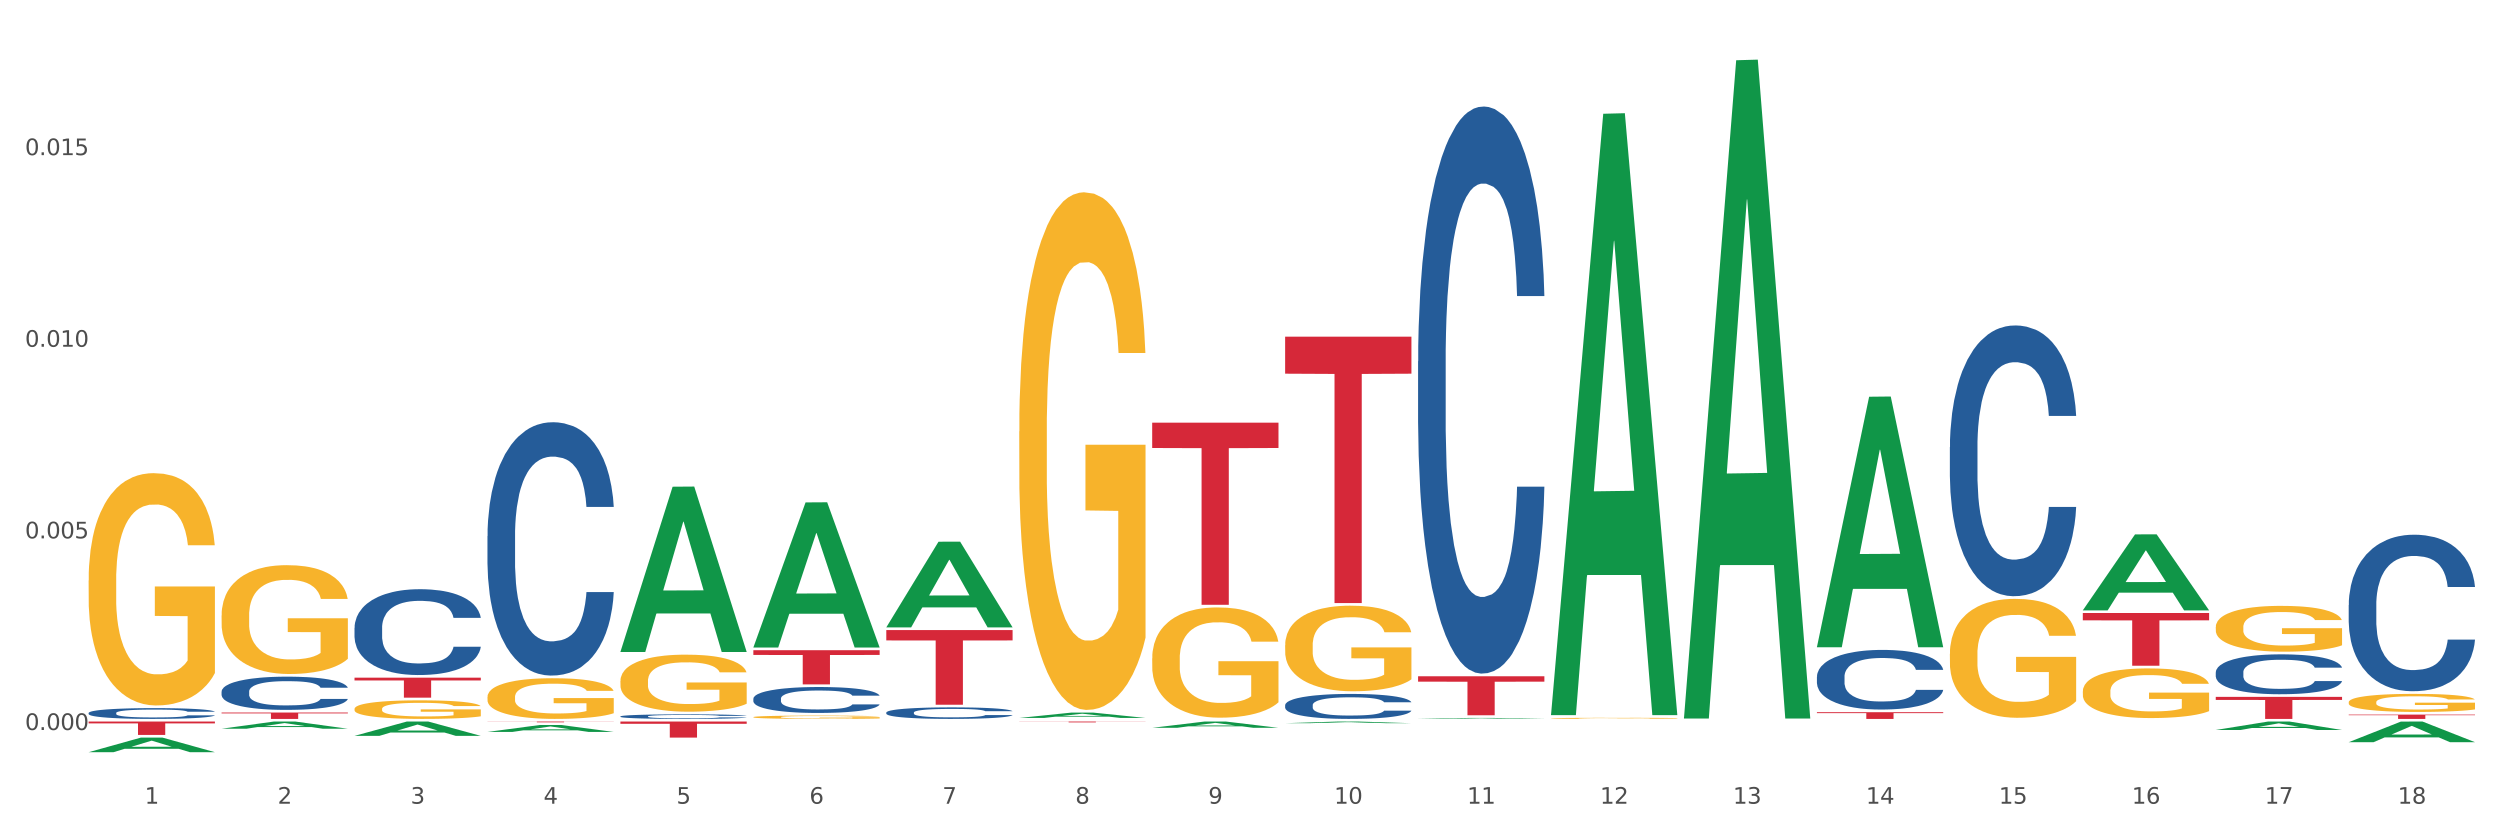 <?xml version="1.0" encoding="utf-8" standalone="no"?>
<!DOCTYPE svg PUBLIC "-//W3C//DTD SVG 1.1//EN"
  "http://www.w3.org/Graphics/SVG/1.1/DTD/svg11.dtd">
<svg xmlns:xlink="http://www.w3.org/1999/xlink" width="1080pt" height="360pt" viewBox="0 0 1080 360" xmlns="http://www.w3.org/2000/svg" version="1.1">
 <rect x="0" y="0" width="1080" height="360" fill="#333333" stroke="none"/>
 <defs>
  <style type="text/css">*{stroke-linejoin: round; stroke-linecap: butt}</style>
 </defs>
 <g id="figure_1">
  <g id="patch_1">
   <path d="M 0 360 
L 1080 360 
L 1080 0 
L 0 0 
z
" style="fill: #ffffff; stroke: #ffffff; stroke-linejoin: miter"/>
  </g>
  <g id="axes_1">
   <g id="matplotlib.axis_1">
    <g id="xtick_1">
     <g id="text_1">
      <!-- 1 -->
      <g style="fill: #4d4d4d" transform="translate(62.51 347.204) scale(0.096 -0.096)">
       <defs>
        <path id="DejaVuSans-31" d="M 794 531 
L 1825 531 
L 1825 4091 
L 703 3866 
L 703 4441 
L 1819 4666 
L 2450 4666 
L 2450 531 
L 3481 531 
L 3481 0 
L 794 0 
L 794 531 
z
" transform="scale(0.016)"/>
       </defs>
       <use xlink:href="#DejaVuSans-31"/>
      </g>
     </g>
    </g>
    <g id="xtick_2">
     <g id="text_2">
      <!-- 2 -->
      <g style="fill: #4d4d4d" transform="translate(119.942 347.204) scale(0.096 -0.096)">
       <defs>
        <path id="DejaVuSans-32" d="M 1228 531 
L 3431 531 
L 3431 0 
L 469 0 
L 469 531 
Q 828 903 1448 1529 
Q 2069 2156 2228 2338 
Q 2531 2678 2651 2914 
Q 2772 3150 2772 3378 
Q 2772 3750 2511 3984 
Q 2250 4219 1831 4219 
Q 1534 4219 1204 4116 
Q 875 4013 500 3803 
L 500 4441 
Q 881 4594 1212 4672 
Q 1544 4750 1819 4750 
Q 2544 4750 2975 4387 
Q 3406 4025 3406 3419 
Q 3406 3131 3298 2873 
Q 3191 2616 2906 2266 
Q 2828 2175 2409 1742 
Q 1991 1309 1228 531 
z
" transform="scale(0.016)"/>
       </defs>
       <use xlink:href="#DejaVuSans-32"/>
      </g>
     </g>
    </g>
    <g id="xtick_3">
     <g id="text_3">
      <!-- 3 -->
      <g style="fill: #4d4d4d" transform="translate(177.375 347.204) scale(0.096 -0.096)">
       <defs>
        <path id="DejaVuSans-33" d="M 2597 2516 
Q 3050 2419 3304 2112 
Q 3559 1806 3559 1356 
Q 3559 666 3084 287 
Q 2609 -91 1734 -91 
Q 1441 -91 1130 -33 
Q 819 25 488 141 
L 488 750 
Q 750 597 1062 519 
Q 1375 441 1716 441 
Q 2309 441 2620 675 
Q 2931 909 2931 1356 
Q 2931 1769 2642 2001 
Q 2353 2234 1838 2234 
L 1294 2234 
L 1294 2753 
L 1863 2753 
Q 2328 2753 2575 2939 
Q 2822 3125 2822 3475 
Q 2822 3834 2567 4026 
Q 2313 4219 1838 4219 
Q 1578 4219 1281 4162 
Q 984 4106 628 3988 
L 628 4550 
Q 988 4650 1302 4700 
Q 1616 4750 1894 4750 
Q 2613 4750 3031 4423 
Q 3450 4097 3450 3541 
Q 3450 3153 3228 2886 
Q 3006 2619 2597 2516 
z
" transform="scale(0.016)"/>
       </defs>
       <use xlink:href="#DejaVuSans-33"/>
      </g>
     </g>
    </g>
    <g id="xtick_4">
     <g id="text_4">
      <!-- 4 -->
      <g style="fill: #4d4d4d" transform="translate(234.808 347.204) scale(0.096 -0.096)">
       <defs>
        <path id="DejaVuSans-34" d="M 2419 4116 
L 825 1625 
L 2419 1625 
L 2419 4116 
z
M 2253 4666 
L 3047 4666 
L 3047 1625 
L 3713 1625 
L 3713 1100 
L 3047 1100 
L 3047 0 
L 2419 0 
L 2419 1100 
L 313 1100 
L 313 1709 
L 2253 4666 
z
" transform="scale(0.016)"/>
       </defs>
       <use xlink:href="#DejaVuSans-34"/>
      </g>
     </g>
    </g>
    <g id="xtick_5">
     <g id="text_5">
      <!-- 5 -->
      <g style="fill: #4d4d4d" transform="translate(292.24 347.204) scale(0.096 -0.096)">
       <defs>
        <path id="DejaVuSans-35" d="M 691 4666 
L 3169 4666 
L 3169 4134 
L 1269 4134 
L 1269 2991 
Q 1406 3038 1543 3061 
Q 1681 3084 1819 3084 
Q 2600 3084 3056 2656 
Q 3513 2228 3513 1497 
Q 3513 744 3044 326 
Q 2575 -91 1722 -91 
Q 1428 -91 1123 -41 
Q 819 9 494 109 
L 494 744 
Q 775 591 1075 516 
Q 1375 441 1709 441 
Q 2250 441 2565 725 
Q 2881 1009 2881 1497 
Q 2881 1984 2565 2268 
Q 2250 2553 1709 2553 
Q 1456 2553 1204 2497 
Q 953 2441 691 2322 
L 691 4666 
z
" transform="scale(0.016)"/>
       </defs>
       <use xlink:href="#DejaVuSans-35"/>
      </g>
     </g>
    </g>
    <g id="xtick_6">
     <g id="text_6">
      <!-- 6 -->
      <g style="fill: #4d4d4d" transform="translate(349.673 347.204) scale(0.096 -0.096)">
       <defs>
        <path id="DejaVuSans-36" d="M 2113 2584 
Q 1688 2584 1439 2293 
Q 1191 2003 1191 1497 
Q 1191 994 1439 701 
Q 1688 409 2113 409 
Q 2538 409 2786 701 
Q 3034 994 3034 1497 
Q 3034 2003 2786 2293 
Q 2538 2584 2113 2584 
z
M 3366 4563 
L 3366 3988 
Q 3128 4100 2886 4159 
Q 2644 4219 2406 4219 
Q 1781 4219 1451 3797 
Q 1122 3375 1075 2522 
Q 1259 2794 1537 2939 
Q 1816 3084 2150 3084 
Q 2853 3084 3261 2657 
Q 3669 2231 3669 1497 
Q 3669 778 3244 343 
Q 2819 -91 2113 -91 
Q 1303 -91 875 529 
Q 447 1150 447 2328 
Q 447 3434 972 4092 
Q 1497 4750 2381 4750 
Q 2619 4750 2861 4703 
Q 3103 4656 3366 4563 
z
" transform="scale(0.016)"/>
       </defs>
       <use xlink:href="#DejaVuSans-36"/>
      </g>
     </g>
    </g>
    <g id="xtick_7">
     <g id="text_7">
      <!-- 7 -->
      <g style="fill: #4d4d4d" transform="translate(407.106 347.204) scale(0.096 -0.096)">
       <defs>
        <path id="DejaVuSans-37" d="M 525 4666 
L 3525 4666 
L 3525 4397 
L 1831 0 
L 1172 0 
L 2766 4134 
L 525 4134 
L 525 4666 
z
" transform="scale(0.016)"/>
       </defs>
       <use xlink:href="#DejaVuSans-37"/>
      </g>
     </g>
    </g>
    <g id="xtick_8">
     <g id="text_8">
      <!-- 8 -->
      <g style="fill: #4d4d4d" transform="translate(464.538 347.204) scale(0.096 -0.096)">
       <defs>
        <path id="DejaVuSans-38" d="M 2034 2216 
Q 1584 2216 1326 1975 
Q 1069 1734 1069 1313 
Q 1069 891 1326 650 
Q 1584 409 2034 409 
Q 2484 409 2743 651 
Q 3003 894 3003 1313 
Q 3003 1734 2745 1975 
Q 2488 2216 2034 2216 
z
M 1403 2484 
Q 997 2584 770 2862 
Q 544 3141 544 3541 
Q 544 4100 942 4425 
Q 1341 4750 2034 4750 
Q 2731 4750 3128 4425 
Q 3525 4100 3525 3541 
Q 3525 3141 3298 2862 
Q 3072 2584 2669 2484 
Q 3125 2378 3379 2068 
Q 3634 1759 3634 1313 
Q 3634 634 3220 271 
Q 2806 -91 2034 -91 
Q 1263 -91 848 271 
Q 434 634 434 1313 
Q 434 1759 690 2068 
Q 947 2378 1403 2484 
z
M 1172 3481 
Q 1172 3119 1398 2916 
Q 1625 2713 2034 2713 
Q 2441 2713 2670 2916 
Q 2900 3119 2900 3481 
Q 2900 3844 2670 4047 
Q 2441 4250 2034 4250 
Q 1625 4250 1398 4047 
Q 1172 3844 1172 3481 
z
" transform="scale(0.016)"/>
       </defs>
       <use xlink:href="#DejaVuSans-38"/>
      </g>
     </g>
    </g>
    <g id="xtick_9">
     <g id="text_9">
      <!-- 9 -->
      <g style="fill: #4d4d4d" transform="translate(521.971 347.204) scale(0.096 -0.096)">
       <defs>
        <path id="DejaVuSans-39" d="M 703 97 
L 703 672 
Q 941 559 1184 500 
Q 1428 441 1663 441 
Q 2288 441 2617 861 
Q 2947 1281 2994 2138 
Q 2813 1869 2534 1725 
Q 2256 1581 1919 1581 
Q 1219 1581 811 2004 
Q 403 2428 403 3163 
Q 403 3881 828 4315 
Q 1253 4750 1959 4750 
Q 2769 4750 3195 4129 
Q 3622 3509 3622 2328 
Q 3622 1225 3098 567 
Q 2575 -91 1691 -91 
Q 1453 -91 1209 -44 
Q 966 3 703 97 
z
M 1959 2075 
Q 2384 2075 2632 2365 
Q 2881 2656 2881 3163 
Q 2881 3666 2632 3958 
Q 2384 4250 1959 4250 
Q 1534 4250 1286 3958 
Q 1038 3666 1038 3163 
Q 1038 2656 1286 2365 
Q 1534 2075 1959 2075 
z
" transform="scale(0.016)"/>
       </defs>
       <use xlink:href="#DejaVuSans-39"/>
      </g>
     </g>
    </g>
    <g id="xtick_10">
     <g id="text_10">
      <!-- 10 -->
      <g style="fill: #4d4d4d" transform="translate(576.35 347.204) scale(0.096 -0.096)">
       <defs>
        <path id="DejaVuSans-30" d="M 2034 4250 
Q 1547 4250 1301 3770 
Q 1056 3291 1056 2328 
Q 1056 1369 1301 889 
Q 1547 409 2034 409 
Q 2525 409 2770 889 
Q 3016 1369 3016 2328 
Q 3016 3291 2770 3770 
Q 2525 4250 2034 4250 
z
M 2034 4750 
Q 2819 4750 3233 4129 
Q 3647 3509 3647 2328 
Q 3647 1150 3233 529 
Q 2819 -91 2034 -91 
Q 1250 -91 836 529 
Q 422 1150 422 2328 
Q 422 3509 836 4129 
Q 1250 4750 2034 4750 
z
" transform="scale(0.016)"/>
       </defs>
       <use xlink:href="#DejaVuSans-31"/>
       <use xlink:href="#DejaVuSans-30" transform="translate(63.623 0)"/>
      </g>
     </g>
    </g>
    <g id="xtick_11">
     <g id="text_11">
      <!-- 11 -->
      <g style="fill: #4d4d4d" transform="translate(633.783 347.204) scale(0.096 -0.096)">
       <use xlink:href="#DejaVuSans-31"/>
       <use xlink:href="#DejaVuSans-31" transform="translate(63.623 0)"/>
      </g>
     </g>
    </g>
    <g id="xtick_12">
     <g id="text_12">
      <!-- 12 -->
      <g style="fill: #4d4d4d" transform="translate(691.215 347.204) scale(0.096 -0.096)">
       <use xlink:href="#DejaVuSans-31"/>
       <use xlink:href="#DejaVuSans-32" transform="translate(63.623 0)"/>
      </g>
     </g>
    </g>
    <g id="xtick_13">
     <g id="text_13">
      <!-- 13 -->
      <g style="fill: #4d4d4d" transform="translate(748.648 347.204) scale(0.096 -0.096)">
       <use xlink:href="#DejaVuSans-31"/>
       <use xlink:href="#DejaVuSans-33" transform="translate(63.623 0)"/>
      </g>
     </g>
    </g>
    <g id="xtick_14">
     <g id="text_14">
      <!-- 14 -->
      <g style="fill: #4d4d4d" transform="translate(806.081 347.204) scale(0.096 -0.096)">
       <use xlink:href="#DejaVuSans-31"/>
       <use xlink:href="#DejaVuSans-34" transform="translate(63.623 0)"/>
      </g>
     </g>
    </g>
    <g id="xtick_15">
     <g id="text_15">
      <!-- 15 -->
      <g style="fill: #4d4d4d" transform="translate(863.513 347.204) scale(0.096 -0.096)">
       <use xlink:href="#DejaVuSans-31"/>
       <use xlink:href="#DejaVuSans-35" transform="translate(63.623 0)"/>
      </g>
     </g>
    </g>
    <g id="xtick_16">
     <g id="text_16">
      <!-- 16 -->
      <g style="fill: #4d4d4d" transform="translate(920.946 347.204) scale(0.096 -0.096)">
       <use xlink:href="#DejaVuSans-31"/>
       <use xlink:href="#DejaVuSans-36" transform="translate(63.623 0)"/>
      </g>
     </g>
    </g>
    <g id="xtick_17">
     <g id="text_17">
      <!-- 17 -->
      <g style="fill: #4d4d4d" transform="translate(978.379 347.204) scale(0.096 -0.096)">
       <use xlink:href="#DejaVuSans-31"/>
       <use xlink:href="#DejaVuSans-37" transform="translate(63.623 0)"/>
      </g>
     </g>
    </g>
    <g id="xtick_18">
     <g id="text_18">
      <!-- 18 -->
      <g style="fill: #4d4d4d" transform="translate(1035.811 347.204) scale(0.096 -0.096)">
       <use xlink:href="#DejaVuSans-31"/>
       <use xlink:href="#DejaVuSans-38" transform="translate(63.623 0)"/>
      </g>
     </g>
    </g>
    <g id="xtick_19"/>
    <g id="xtick_20"/>
    <g id="xtick_21"/>
    <g id="xtick_22"/>
    <g id="xtick_23"/>
    <g id="xtick_24"/>
    <g id="xtick_25"/>
    <g id="xtick_26"/>
    <g id="xtick_27"/>
    <g id="xtick_28"/>
    <g id="xtick_29"/>
    <g id="xtick_30"/>
    <g id="xtick_31"/>
    <g id="xtick_32"/>
    <g id="xtick_33"/>
    <g id="xtick_34"/>
    <g id="xtick_35"/>
   </g>
   <g id="matplotlib.axis_2">
    <g id="ytick_1">
     <g id="text_19">
      <!-- 0.000 -->
      <g style="fill: #4d4d4d" transform="translate(10.8 315.358) scale(0.096 -0.096)">
       <defs>
        <path id="DejaVuSans-2e" d="M 684 794 
L 1344 794 
L 1344 0 
L 684 0 
L 684 794 
z
" transform="scale(0.016)"/>
       </defs>
       <use xlink:href="#DejaVuSans-30"/>
       <use xlink:href="#DejaVuSans-2e" transform="translate(63.623 0)"/>
       <use xlink:href="#DejaVuSans-30" transform="translate(95.41 0)"/>
       <use xlink:href="#DejaVuSans-30" transform="translate(159.033 0)"/>
       <use xlink:href="#DejaVuSans-30" transform="translate(222.656 0)"/>
      </g>
     </g>
    </g>
    <g id="ytick_2">
     <g id="text_20">
      <!-- 0.005 -->
      <g style="fill: #4d4d4d" transform="translate(10.8 232.579) scale(0.096 -0.096)">
       <use xlink:href="#DejaVuSans-30"/>
       <use xlink:href="#DejaVuSans-2e" transform="translate(63.623 0)"/>
       <use xlink:href="#DejaVuSans-30" transform="translate(95.41 0)"/>
       <use xlink:href="#DejaVuSans-30" transform="translate(159.033 0)"/>
       <use xlink:href="#DejaVuSans-35" transform="translate(222.656 0)"/>
      </g>
     </g>
    </g>
    <g id="ytick_3">
     <g id="text_21">
      <!-- 0.010 -->
      <g style="fill: #4d4d4d" transform="translate(10.8 149.801) scale(0.096 -0.096)">
       <use xlink:href="#DejaVuSans-30"/>
       <use xlink:href="#DejaVuSans-2e" transform="translate(63.623 0)"/>
       <use xlink:href="#DejaVuSans-30" transform="translate(95.41 0)"/>
       <use xlink:href="#DejaVuSans-31" transform="translate(159.033 0)"/>
       <use xlink:href="#DejaVuSans-30" transform="translate(222.656 0)"/>
      </g>
     </g>
    </g>
    <g id="ytick_4">
     <g id="text_22">
      <!-- 0.015 -->
      <g style="fill: #4d4d4d" transform="translate(10.8 67.022) scale(0.096 -0.096)">
       <use xlink:href="#DejaVuSans-30"/>
       <use xlink:href="#DejaVuSans-2e" transform="translate(63.623 0)"/>
       <use xlink:href="#DejaVuSans-30" transform="translate(95.41 0)"/>
       <use xlink:href="#DejaVuSans-31" transform="translate(159.033 0)"/>
       <use xlink:href="#DejaVuSans-35" transform="translate(222.656 0)"/>
      </g>
     </g>
    </g>
    <g id="ytick_5"/>
    <g id="ytick_6"/>
    <g id="ytick_7"/>
    <g id="ytick_8"/>
   </g>
   <g id="PolyCollection_1">
    <path d="M 38.283 324.938 
L 38.339 324.932 
L 60.839 318.649 
L 70.176 318.643 
L 92.844 324.95 
L 82.044 324.95 
L 77.151 323.481 
L 53.92 323.481 
L 53.751 323.505 
L 49.026 324.95 
L 38.283 324.95 
L 38.283 324.938 
L 56.845 322.605 
L 74.226 322.599 
L 65.62 319.987 
L 65.507 319.975 
L 65.395 319.993 
L 56.789 322.599 
L 56.845 322.605 
L 38.283 324.938 
z
" clip-path="url(#p7e524dc5ad)" style="fill: #109648"/>
    <path d="M 1014.639 308.703 
L 1069.2 308.703 
L 1069.2 308.962 
L 1047.738 308.964 
L 1047.738 310.567 
L 1035.972 310.567 
L 1035.972 308.964 
L 1014.639 308.962 
L 1014.639 308.704 
L 1014.639 308.703 
z
" clip-path="url(#p7e524dc5ad)" style="fill: #d62839"/>
    <path d="M 957.206 301.057 
L 1011.767 301.057 
L 1011.767 302.379 
L 990.305 302.387 
L 990.305 310.567 
L 978.539 310.567 
L 978.539 302.387 
L 957.206 302.379 
L 957.206 301.066 
L 957.206 301.057 
z
" clip-path="url(#p7e524dc5ad)" style="fill: #d62839"/>
    <path d="M 899.774 264.826 
L 954.335 264.826 
L 954.335 267.991 
L 932.872 268.012 
L 932.872 287.604 
L 921.107 287.604 
L 921.107 268.012 
L 899.774 267.991 
L 899.774 264.847 
L 899.774 264.826 
z
" clip-path="url(#p7e524dc5ad)" style="fill: #d62839"/>
    <path d="M 784.908 307.667 
L 839.469 307.667 
L 839.469 308.07 
L 818.007 308.072 
L 818.007 310.567 
L 806.241 310.567 
L 806.241 308.072 
L 784.908 308.07 
L 784.908 307.669 
L 784.908 307.667 
z
" clip-path="url(#p7e524dc5ad)" style="fill: #d62839"/>
    <path d="M 612.61 292.144 
L 667.171 292.144 
L 667.171 294.485 
L 645.709 294.501 
L 645.709 308.994 
L 633.943 308.994 
L 633.943 294.501 
L 612.61 294.485 
L 612.61 292.159 
L 612.61 292.144 
z
" clip-path="url(#p7e524dc5ad)" style="fill: #d62839"/>
    <path d="M 555.177 145.441 
L 609.738 145.441 
L 609.738 161.432 
L 588.276 161.54 
L 588.276 260.511 
L 576.51 260.511 
L 576.51 161.54 
L 555.177 161.432 
L 555.177 145.549 
L 555.177 145.441 
z
" clip-path="url(#p7e524dc5ad)" style="fill: #d62839"/>
    <path d="M 497.745 182.604 
L 552.306 182.604 
L 552.306 193.535 
L 530.843 193.609 
L 530.843 261.265 
L 519.078 261.265 
L 519.078 193.609 
L 497.745 193.535 
L 497.745 182.678 
L 497.745 182.604 
z
" clip-path="url(#p7e524dc5ad)" style="fill: #d62839"/>
    <path d="M 440.312 311.711 
L 494.873 311.711 
L 494.873 311.763 
L 473.411 311.764 
L 473.411 312.086 
L 461.645 312.086 
L 461.645 311.764 
L 440.312 311.763 
L 440.312 311.711 
L 440.312 311.711 
z
" clip-path="url(#p7e524dc5ad)" style="fill: #d62839"/>
    <path d="M 382.879 272.182 
L 437.44 272.182 
L 437.44 276.664 
L 415.978 276.694 
L 415.978 304.434 
L 404.212 304.434 
L 404.212 276.694 
L 382.879 276.664 
L 382.879 272.212 
L 382.879 272.182 
z
" clip-path="url(#p7e524dc5ad)" style="fill: #d62839"/>
    <path d="M 325.447 280.89 
L 380.008 280.89 
L 380.008 282.941 
L 358.545 282.955 
L 358.545 295.646 
L 346.78 295.646 
L 346.78 282.955 
L 325.447 282.941 
L 325.447 280.904 
L 325.447 280.89 
z
" clip-path="url(#p7e524dc5ad)" style="fill: #d62839"/>
    <path d="M 268.014 311.711 
L 322.575 311.711 
L 322.575 312.676 
L 301.112 312.682 
L 301.112 318.651 
L 289.347 318.651 
L 289.347 312.682 
L 268.014 312.676 
L 268.014 311.718 
L 268.014 311.711 
z
" clip-path="url(#p7e524dc5ad)" style="fill: #d62839"/>
    <path d="M 210.581 311.711 
L 265.142 311.711 
L 265.142 311.759 
L 243.68 311.76 
L 243.68 312.057 
L 231.914 312.057 
L 231.914 311.76 
L 210.581 311.759 
L 210.581 311.711 
L 210.581 311.711 
z
" clip-path="url(#p7e524dc5ad)" style="fill: #d62839"/>
    <path d="M 38.283 250.778 
L 38.347 250.686 
L 38.347 247.387 
L 38.476 244.545 
L 39.12 237.671 
L 40.087 231.988 
L 40.795 228.963 
L 41.504 226.489 
L 42.341 224.014 
L 43.372 221.448 
L 45.24 217.69 
L 46.4 215.765 
L 47.817 213.748 
L 50.393 210.815 
L 52.261 209.166 
L 54.194 207.791 
L 57.35 206.141 
L 59.412 205.408 
L 61.602 204.858 
L 64.243 204.491 
L 66.24 204.399 
L 70.62 204.674 
L 74.356 205.499 
L 76.16 206.141 
L 78.479 207.241 
L 79.703 207.974 
L 81.7 209.44 
L 83.761 211.365 
L 85.178 213.015 
L 87.304 216.131 
L 88.915 219.248 
L 90.396 223.097 
L 91.169 225.755 
L 91.749 228.23 
L 92.264 231.072 
L 92.78 235.563 
L 81.185 235.563 
L 80.734 232.355 
L 80.025 229.33 
L 78.994 226.397 
L 78.093 224.564 
L 76.547 222.272 
L 75.129 220.806 
L 73.648 219.706 
L 71.844 218.79 
L 70.427 218.331 
L 68.43 217.965 
L 64.501 218.056 
L 61.86 218.79 
L 60.056 219.706 
L 58.896 220.531 
L 57.866 221.448 
L 56.706 222.731 
L 55.353 224.656 
L 54.387 226.397 
L 53.421 228.597 
L 52.648 230.797 
L 51.939 233.363 
L 51.36 236.113 
L 50.909 238.954 
L 50.522 242.437 
L 50.2 248.211 
L 50.2 260.768 
L 50.329 263.61 
L 50.651 267.368 
L 51.038 270.209 
L 51.682 273.6 
L 52.261 275.892 
L 53.357 279.192 
L 54.58 281.941 
L 55.547 283.683 
L 56.513 285.149 
L 58.188 287.166 
L 60.056 288.816 
L 61.666 289.824 
L 63.856 290.74 
L 65.338 291.107 
L 66.626 291.29 
L 69.783 291.29 
L 72.037 291.015 
L 74.55 290.374 
L 76.482 289.549 
L 78.093 288.541 
L 79.896 286.891 
L 81.056 285.333 
L 81.056 266.176 
L 66.884 266.085 
L 66.884 253.344 
L 92.844 253.344 
L 92.844 290.74 
L 91.749 292.665 
L 90.525 294.407 
L 89.237 295.965 
L 87.304 297.89 
L 84.985 299.723 
L 82.924 301.006 
L 80.734 302.106 
L 78.157 303.114 
L 74.807 304.031 
L 72.746 304.397 
L 70.169 304.672 
L 67.142 304.764 
L 64.501 304.581 
L 61.924 304.122 
L 59.218 303.297 
L 56.577 302.106 
L 54.58 300.914 
L 52.584 299.448 
L 50.458 297.523 
L 48.783 295.69 
L 47.495 294.04 
L 46.077 291.932 
L 44.531 289.182 
L 43.372 286.707 
L 42.341 284.141 
L 41.246 280.841 
L 40.473 278 
L 39.7 274.425 
L 39.249 271.767 
L 38.734 267.643 
L 38.347 261.868 
L 38.283 250.778 
z
" clip-path="url(#p7e524dc5ad)" style="fill: #f7b32b"/>
    <path d="M 153.148 292.761 
L 207.709 292.761 
L 207.709 293.961 
L 186.247 293.969 
L 186.247 301.398 
L 174.482 301.398 
L 174.482 293.969 
L 153.148 293.961 
L 153.148 292.769 
L 153.148 292.761 
z
" clip-path="url(#p7e524dc5ad)" style="fill: #d62839"/>
    <path d="M 1014.639 261.375 
L 1014.703 261.313 
L 1014.703 259.584 
L 1014.897 257.237 
L 1015.606 252.914 
L 1016.509 249.641 
L 1018.057 245.813 
L 1018.895 244.207 
L 1019.992 242.416 
L 1022.249 239.514 
L 1024.829 237.044 
L 1026.635 235.685 
L 1027.989 234.82 
L 1031.02 233.276 
L 1032.761 232.597 
L 1034.567 232.041 
L 1036.115 231.671 
L 1038.695 231.239 
L 1040.759 231.053 
L 1043.145 230.992 
L 1045.144 231.053 
L 1047.788 231.3 
L 1051.658 232.041 
L 1053.141 232.474 
L 1055.141 233.215 
L 1057.204 234.203 
L 1058.881 235.191 
L 1060.816 236.611 
L 1062.815 238.464 
L 1064.75 240.811 
L 1066.104 242.972 
L 1067.201 245.257 
L 1068.168 248.036 
L 1068.878 251.062 
L 1069.2 253.594 
L 1057.398 253.594 
L 1057.075 251.309 
L 1056.43 248.839 
L 1055.785 247.171 
L 1055.076 245.813 
L 1053.98 244.269 
L 1053.012 243.281 
L 1051.4 242.107 
L 1049.917 241.366 
L 1048.691 240.934 
L 1047.208 240.564 
L 1044.048 240.193 
L 1041.79 240.193 
L 1040.372 240.317 
L 1038.63 240.625 
L 1037.147 241.058 
L 1035.406 241.799 
L 1034.051 242.601 
L 1032.697 243.651 
L 1031.923 244.392 
L 1030.762 245.751 
L 1029.988 246.862 
L 1028.956 248.777 
L 1028.376 250.135 
L 1027.344 253.655 
L 1026.893 256.249 
L 1026.699 258.04 
L 1026.57 260.016 
L 1026.57 269.65 
L 1026.957 273.973 
L 1027.28 275.825 
L 1027.796 277.925 
L 1028.763 280.642 
L 1030.182 283.298 
L 1031.665 285.212 
L 1032.89 286.385 
L 1034.051 287.25 
L 1035.212 287.929 
L 1036.631 288.547 
L 1037.792 288.917 
L 1039.533 289.288 
L 1041.597 289.473 
L 1043.209 289.473 
L 1046.498 289.164 
L 1047.982 288.856 
L 1049.401 288.423 
L 1050.948 287.744 
L 1052.174 287.003 
L 1052.883 286.447 
L 1054.044 285.274 
L 1054.947 284.039 
L 1055.721 282.618 
L 1056.237 281.383 
L 1056.817 279.531 
L 1057.269 277.431 
L 1057.398 276.319 
L 1069.2 276.319 
L 1068.942 278.543 
L 1068.491 280.704 
L 1067.588 283.606 
L 1066.878 285.274 
L 1065.782 287.312 
L 1064.621 289.041 
L 1063.009 290.955 
L 1061.525 292.376 
L 1059.978 293.611 
L 1058.301 294.722 
L 1055.27 296.266 
L 1054.173 296.698 
L 1051.851 297.439 
L 1050.046 297.872 
L 1047.401 298.304 
L 1044.693 298.551 
L 1041.855 298.613 
L 1039.34 298.489 
L 1036.567 298.119 
L 1034.825 297.748 
L 1032.89 297.192 
L 1030.633 296.328 
L 1028.505 295.278 
L 1026.506 294.043 
L 1024.635 292.623 
L 1022.894 291.017 
L 1020.637 288.361 
L 1018.96 285.768 
L 1017.735 283.359 
L 1016.896 281.321 
L 1016.058 278.728 
L 1015.606 276.937 
L 1014.897 272.614 
L 1014.639 268.6 
L 1014.639 261.375 
z
" clip-path="url(#p7e524dc5ad)" style="fill: #255c99"/>
    <path d="M 957.206 290.42 
L 957.271 290.404 
L 957.271 289.963 
L 957.464 289.365 
L 958.174 288.263 
L 959.077 287.428 
L 960.624 286.452 
L 961.463 286.043 
L 962.559 285.586 
L 964.816 284.847 
L 967.396 284.217 
L 969.202 283.87 
L 970.556 283.65 
L 973.587 283.256 
L 975.329 283.083 
L 977.135 282.942 
L 978.682 282.847 
L 981.262 282.737 
L 983.326 282.69 
L 985.712 282.674 
L 987.711 282.69 
L 990.356 282.753 
L 994.225 282.942 
L 995.709 283.052 
L 997.708 283.241 
L 999.772 283.493 
L 1001.448 283.745 
L 1003.383 284.107 
L 1005.382 284.579 
L 1007.317 285.177 
L 1008.672 285.728 
L 1009.768 286.311 
L 1010.735 287.019 
L 1011.445 287.791 
L 1011.767 288.436 
L 999.965 288.436 
L 999.643 287.854 
L 998.998 287.224 
L 998.353 286.799 
L 997.643 286.452 
L 996.547 286.059 
L 995.58 285.807 
L 993.967 285.508 
L 992.484 285.319 
L 991.259 285.209 
L 989.775 285.114 
L 986.615 285.02 
L 984.358 285.02 
L 982.939 285.051 
L 981.198 285.13 
L 979.714 285.24 
L 977.973 285.429 
L 976.619 285.634 
L 975.264 285.901 
L 974.49 286.09 
L 973.329 286.437 
L 972.556 286.72 
L 971.524 287.208 
L 970.943 287.554 
L 969.911 288.452 
L 969.46 289.113 
L 969.266 289.57 
L 969.137 290.073 
L 969.137 292.529 
L 969.524 293.631 
L 969.847 294.104 
L 970.363 294.639 
L 971.33 295.332 
L 972.749 296.009 
L 974.232 296.497 
L 975.458 296.796 
L 976.619 297.016 
L 977.779 297.189 
L 979.198 297.347 
L 980.359 297.441 
L 982.101 297.536 
L 984.164 297.583 
L 985.777 297.583 
L 989.066 297.504 
L 990.549 297.426 
L 991.968 297.315 
L 993.516 297.142 
L 994.741 296.953 
L 995.451 296.812 
L 996.611 296.513 
L 997.514 296.198 
L 998.288 295.836 
L 998.804 295.521 
L 999.385 295.048 
L 999.836 294.513 
L 999.965 294.23 
L 1011.767 294.23 
L 1011.509 294.796 
L 1011.058 295.347 
L 1010.155 296.087 
L 1009.446 296.513 
L 1008.349 297.032 
L 1007.188 297.473 
L 1005.576 297.961 
L 1004.093 298.323 
L 1002.545 298.638 
L 1000.868 298.921 
L 997.837 299.315 
L 996.74 299.425 
L 994.419 299.614 
L 992.613 299.724 
L 989.969 299.834 
L 987.26 299.897 
L 984.422 299.913 
L 981.907 299.882 
L 979.134 299.787 
L 977.393 299.693 
L 975.458 299.551 
L 973.2 299.331 
L 971.072 299.063 
L 969.073 298.748 
L 967.203 298.386 
L 965.461 297.977 
L 963.204 297.3 
L 961.527 296.638 
L 960.302 296.024 
L 959.463 295.505 
L 958.625 294.844 
L 958.174 294.387 
L 957.464 293.285 
L 957.206 292.262 
L 957.206 290.42 
z
" clip-path="url(#p7e524dc5ad)" style="fill: #255c99"/>
    <path d="M 842.341 193.151 
L 842.405 193.044 
L 842.405 190.053 
L 842.599 185.994 
L 843.308 178.516 
L 844.211 172.855 
L 845.759 166.232 
L 846.597 163.454 
L 847.694 160.356 
L 849.951 155.336 
L 852.531 151.063 
L 854.337 148.713 
L 855.691 147.217 
L 858.722 144.547 
L 860.463 143.372 
L 862.269 142.41 
L 863.817 141.77 
L 866.397 141.022 
L 868.46 140.701 
L 870.847 140.595 
L 872.846 140.701 
L 875.49 141.129 
L 879.36 142.41 
L 880.843 143.158 
L 882.842 144.44 
L 884.906 146.149 
L 886.583 147.858 
L 888.518 150.315 
L 890.517 153.52 
L 892.452 157.579 
L 893.806 161.318 
L 894.903 165.27 
L 895.87 170.077 
L 896.579 175.311 
L 896.902 179.691 
L 885.1 179.691 
L 884.777 175.739 
L 884.132 171.466 
L 883.487 168.582 
L 882.778 166.232 
L 881.682 163.561 
L 880.714 161.852 
L 879.102 159.822 
L 877.618 158.54 
L 876.393 157.793 
L 874.91 157.152 
L 871.75 156.511 
L 869.492 156.511 
L 868.074 156.725 
L 866.332 157.259 
L 864.849 158.006 
L 863.108 159.288 
L 861.753 160.677 
L 860.399 162.493 
L 859.625 163.775 
L 858.464 166.125 
L 857.69 168.048 
L 856.658 171.359 
L 856.078 173.709 
L 855.046 179.798 
L 854.594 184.284 
L 854.401 187.382 
L 854.272 190.8 
L 854.272 207.465 
L 854.659 214.942 
L 854.981 218.147 
L 855.497 221.779 
L 856.465 226.479 
L 857.884 231.072 
L 859.367 234.383 
L 860.592 236.413 
L 861.753 237.909 
L 862.914 239.084 
L 864.333 240.152 
L 865.494 240.793 
L 867.235 241.434 
L 869.299 241.754 
L 870.911 241.754 
L 874.2 241.22 
L 875.684 240.686 
L 877.103 239.938 
L 878.65 238.763 
L 879.876 237.481 
L 880.585 236.52 
L 881.746 234.49 
L 882.649 232.354 
L 883.423 229.897 
L 883.939 227.761 
L 884.519 224.556 
L 884.971 220.924 
L 885.1 219.001 
L 896.902 219.001 
L 896.644 222.847 
L 896.192 226.586 
L 895.29 231.606 
L 894.58 234.49 
L 893.484 238.015 
L 892.323 241.006 
L 890.711 244.318 
L 889.227 246.775 
L 887.679 248.911 
L 886.003 250.834 
L 882.971 253.504 
L 881.875 254.252 
L 879.553 255.534 
L 877.747 256.282 
L 875.103 257.03 
L 872.395 257.457 
L 869.557 257.564 
L 867.042 257.35 
L 864.268 256.709 
L 862.527 256.068 
L 860.592 255.107 
L 858.335 253.611 
L 856.207 251.795 
L 854.208 249.659 
L 852.337 247.202 
L 850.596 244.425 
L 848.339 239.831 
L 846.662 235.345 
L 845.436 231.179 
L 844.598 227.654 
L 843.76 223.167 
L 843.308 220.069 
L 842.599 212.592 
L 842.341 205.649 
L 842.341 193.151 
z
" clip-path="url(#p7e524dc5ad)" style="fill: #255c99"/>
    <path d="M 784.908 292.336 
L 784.973 292.313 
L 784.973 291.654 
L 785.166 290.76 
L 785.876 289.113 
L 786.778 287.866 
L 788.326 286.408 
L 789.165 285.796 
L 790.261 285.114 
L 792.518 284.008 
L 795.098 283.067 
L 796.904 282.549 
L 798.258 282.22 
L 801.289 281.632 
L 803.031 281.373 
L 804.836 281.161 
L 806.384 281.02 
L 808.964 280.856 
L 811.028 280.785 
L 813.414 280.761 
L 815.413 280.785 
L 818.058 280.879 
L 821.927 281.161 
L 823.41 281.326 
L 825.41 281.608 
L 827.473 281.985 
L 829.15 282.361 
L 831.085 282.902 
L 833.084 283.608 
L 835.019 284.502 
L 836.374 285.326 
L 837.47 286.196 
L 838.437 287.255 
L 839.147 288.407 
L 839.469 289.372 
L 827.667 289.372 
L 827.345 288.502 
L 826.7 287.561 
L 826.055 286.925 
L 825.345 286.408 
L 824.249 285.82 
L 823.281 285.443 
L 821.669 284.996 
L 820.186 284.714 
L 818.96 284.549 
L 817.477 284.408 
L 814.317 284.267 
L 812.06 284.267 
L 810.641 284.314 
L 808.9 284.432 
L 807.416 284.596 
L 805.675 284.879 
L 804.321 285.184 
L 802.966 285.584 
L 802.192 285.867 
L 801.031 286.384 
L 800.257 286.808 
L 799.226 287.537 
L 798.645 288.055 
L 797.613 289.396 
L 797.162 290.384 
L 796.968 291.066 
L 796.839 291.819 
L 796.839 295.489 
L 797.226 297.136 
L 797.549 297.842 
L 798.065 298.641 
L 799.032 299.677 
L 800.451 300.688 
L 801.934 301.418 
L 803.16 301.865 
L 804.321 302.194 
L 805.481 302.453 
L 806.9 302.688 
L 808.061 302.829 
L 809.802 302.97 
L 811.866 303.041 
L 813.479 303.041 
L 816.768 302.923 
L 818.251 302.806 
L 819.67 302.641 
L 821.218 302.382 
L 822.443 302.1 
L 823.152 301.888 
L 824.313 301.441 
L 825.216 300.971 
L 825.99 300.429 
L 826.506 299.959 
L 827.087 299.253 
L 827.538 298.453 
L 827.667 298.03 
L 839.469 298.03 
L 839.211 298.877 
L 838.76 299.7 
L 837.857 300.806 
L 837.147 301.441 
L 836.051 302.217 
L 834.89 302.876 
L 833.278 303.605 
L 831.795 304.147 
L 830.247 304.617 
L 828.57 305.041 
L 825.539 305.629 
L 824.442 305.793 
L 822.121 306.076 
L 820.315 306.24 
L 817.671 306.405 
L 814.962 306.499 
L 812.124 306.523 
L 809.609 306.476 
L 806.836 306.335 
L 805.094 306.193 
L 803.16 305.982 
L 800.902 305.652 
L 798.774 305.252 
L 796.775 304.782 
L 794.905 304.241 
L 793.163 303.629 
L 790.906 302.617 
L 789.229 301.629 
L 788.004 300.712 
L 787.165 299.935 
L 786.327 298.947 
L 785.876 298.265 
L 785.166 296.618 
L 784.908 295.089 
L 784.908 292.336 
z
" clip-path="url(#p7e524dc5ad)" style="fill: #255c99"/>
    <path d="M 612.61 156.091 
L 612.675 155.867 
L 612.675 149.603 
L 612.868 141.101 
L 613.577 125.44 
L 614.48 113.582 
L 616.028 99.711 
L 616.867 93.894 
L 617.963 87.406 
L 620.22 76.891 
L 622.8 67.942 
L 624.606 63.02 
L 625.96 59.887 
L 628.991 54.294 
L 630.733 51.833 
L 632.538 49.82 
L 634.086 48.477 
L 636.666 46.911 
L 638.73 46.24 
L 641.116 46.016 
L 643.115 46.24 
L 645.759 47.135 
L 649.629 49.82 
L 651.112 51.386 
L 653.112 54.07 
L 655.175 57.65 
L 656.852 61.23 
L 658.787 66.376 
L 660.786 73.087 
L 662.721 81.589 
L 664.075 89.42 
L 665.172 97.698 
L 666.139 107.765 
L 666.849 118.728 
L 667.171 127.901 
L 655.369 127.901 
L 655.046 119.623 
L 654.401 110.674 
L 653.757 104.633 
L 653.047 99.711 
L 651.951 94.118 
L 650.983 90.538 
L 649.371 86.287 
L 647.888 83.603 
L 646.662 82.037 
L 645.179 80.694 
L 642.019 79.352 
L 639.762 79.352 
L 638.343 79.799 
L 636.601 80.918 
L 635.118 82.484 
L 633.377 85.169 
L 632.022 88.077 
L 630.668 91.881 
L 629.894 94.565 
L 628.733 99.488 
L 627.959 103.515 
L 626.927 110.45 
L 626.347 115.372 
L 625.315 128.125 
L 624.864 137.521 
L 624.67 144.01 
L 624.541 151.169 
L 624.541 186.071 
L 624.928 201.732 
L 625.251 208.444 
L 625.767 216.05 
L 626.734 225.895 
L 628.153 235.515 
L 629.636 242.45 
L 630.862 246.701 
L 632.022 249.834 
L 633.183 252.295 
L 634.602 254.532 
L 635.763 255.874 
L 637.504 257.217 
L 639.568 257.888 
L 641.18 257.888 
L 644.47 256.769 
L 645.953 255.65 
L 647.372 254.084 
L 648.92 251.623 
L 650.145 248.939 
L 650.854 246.925 
L 652.015 242.674 
L 652.918 238.2 
L 653.692 233.054 
L 654.208 228.579 
L 654.788 221.867 
L 655.24 214.261 
L 655.369 210.233 
L 667.171 210.233 
L 666.913 218.288 
L 666.462 226.118 
L 665.559 236.634 
L 664.849 242.674 
L 663.753 250.057 
L 662.592 256.322 
L 660.98 263.257 
L 659.496 268.403 
L 657.949 272.878 
L 656.272 276.905 
L 653.241 282.498 
L 652.144 284.064 
L 649.822 286.749 
L 648.017 288.315 
L 645.372 289.881 
L 642.664 290.776 
L 639.826 291 
L 637.311 290.552 
L 634.538 289.21 
L 632.796 287.867 
L 630.862 285.854 
L 628.604 282.722 
L 626.476 278.918 
L 624.477 274.444 
L 622.606 269.298 
L 620.865 263.481 
L 618.608 253.861 
L 616.931 244.464 
L 615.706 235.739 
L 614.867 228.356 
L 614.029 218.959 
L 613.577 212.471 
L 612.868 196.81 
L 612.61 182.267 
L 612.61 156.091 
z
" clip-path="url(#p7e524dc5ad)" style="fill: #255c99"/>
    <path d="M 555.177 304.626 
L 555.242 304.616 
L 555.242 304.34 
L 555.435 303.966 
L 556.145 303.276 
L 557.048 302.754 
L 558.595 302.143 
L 559.434 301.887 
L 560.53 301.601 
L 562.787 301.138 
L 565.367 300.744 
L 567.173 300.527 
L 568.527 300.389 
L 571.559 300.143 
L 573.3 300.034 
L 575.106 299.945 
L 576.653 299.886 
L 579.233 299.817 
L 581.297 299.788 
L 583.683 299.778 
L 585.683 299.788 
L 588.327 299.827 
L 592.196 299.945 
L 593.68 300.014 
L 595.679 300.133 
L 597.743 300.29 
L 599.42 300.448 
L 601.354 300.675 
L 603.354 300.97 
L 605.288 301.345 
L 606.643 301.689 
L 607.739 302.054 
L 608.706 302.497 
L 609.416 302.98 
L 609.738 303.384 
L 597.936 303.384 
L 597.614 303.02 
L 596.969 302.626 
L 596.324 302.36 
L 595.614 302.143 
L 594.518 301.896 
L 593.551 301.739 
L 591.938 301.552 
L 590.455 301.433 
L 589.23 301.364 
L 587.746 301.305 
L 584.586 301.246 
L 582.329 301.246 
L 580.91 301.266 
L 579.169 301.315 
L 577.685 301.384 
L 575.944 301.502 
L 574.59 301.63 
L 573.235 301.798 
L 572.461 301.916 
L 571.301 302.133 
L 570.527 302.31 
L 569.495 302.616 
L 568.914 302.832 
L 567.882 303.394 
L 567.431 303.808 
L 567.238 304.094 
L 567.109 304.409 
L 567.109 305.946 
L 567.495 306.636 
L 567.818 306.931 
L 568.334 307.266 
L 569.301 307.7 
L 570.72 308.124 
L 572.203 308.429 
L 573.429 308.616 
L 574.59 308.754 
L 575.751 308.863 
L 577.169 308.961 
L 578.33 309.02 
L 580.072 309.079 
L 582.135 309.109 
L 583.748 309.109 
L 587.037 309.06 
L 588.52 309.011 
L 589.939 308.942 
L 591.487 308.833 
L 592.712 308.715 
L 593.422 308.626 
L 594.583 308.439 
L 595.485 308.242 
L 596.259 308.015 
L 596.775 307.818 
L 597.356 307.523 
L 597.807 307.188 
L 597.936 307.01 
L 609.738 307.01 
L 609.48 307.365 
L 609.029 307.71 
L 608.126 308.173 
L 607.417 308.439 
L 606.32 308.764 
L 605.159 309.04 
L 603.547 309.346 
L 602.064 309.572 
L 600.516 309.769 
L 598.839 309.947 
L 595.808 310.193 
L 594.712 310.262 
L 592.39 310.38 
L 590.584 310.449 
L 587.94 310.518 
L 585.231 310.557 
L 582.393 310.567 
L 579.878 310.548 
L 577.105 310.489 
L 575.364 310.429 
L 573.429 310.341 
L 571.172 310.203 
L 569.043 310.035 
L 567.044 309.838 
L 565.174 309.612 
L 563.432 309.355 
L 561.175 308.932 
L 559.498 308.518 
L 558.273 308.134 
L 557.435 307.808 
L 556.596 307.395 
L 556.145 307.109 
L 555.435 306.419 
L 555.177 305.779 
L 555.177 304.626 
z
" clip-path="url(#p7e524dc5ad)" style="fill: #255c99"/>
    <path d="M 382.879 307.82 
L 382.944 307.815 
L 382.944 307.688 
L 383.137 307.515 
L 383.847 307.196 
L 384.75 306.954 
L 386.297 306.672 
L 387.136 306.553 
L 388.232 306.421 
L 390.489 306.207 
L 393.069 306.025 
L 394.875 305.925 
L 396.229 305.861 
L 399.26 305.747 
L 401.002 305.697 
L 402.808 305.656 
L 404.355 305.628 
L 406.935 305.597 
L 408.999 305.583 
L 411.385 305.578 
L 413.384 305.583 
L 416.029 305.601 
L 419.898 305.656 
L 421.382 305.688 
L 423.381 305.742 
L 425.445 305.815 
L 427.121 305.888 
L 429.056 305.993 
L 431.055 306.13 
L 432.99 306.303 
L 434.345 306.462 
L 435.441 306.631 
L 436.408 306.836 
L 437.118 307.059 
L 437.44 307.246 
L 425.638 307.246 
L 425.316 307.077 
L 424.671 306.895 
L 424.026 306.772 
L 423.316 306.672 
L 422.22 306.558 
L 421.253 306.485 
L 419.64 306.398 
L 418.157 306.344 
L 416.932 306.312 
L 415.448 306.285 
L 412.288 306.257 
L 410.031 306.257 
L 408.612 306.266 
L 406.871 306.289 
L 405.387 306.321 
L 403.646 306.376 
L 402.292 306.435 
L 400.937 306.512 
L 400.163 306.567 
L 399.002 306.667 
L 398.229 306.749 
L 397.197 306.89 
L 396.616 306.991 
L 395.584 307.25 
L 395.133 307.442 
L 394.939 307.574 
L 394.81 307.72 
L 394.81 308.43 
L 395.197 308.749 
L 395.52 308.886 
L 396.036 309.041 
L 397.003 309.241 
L 398.422 309.437 
L 399.905 309.579 
L 401.131 309.665 
L 402.292 309.729 
L 403.452 309.779 
L 404.871 309.825 
L 406.032 309.852 
L 407.774 309.879 
L 409.837 309.893 
L 411.45 309.893 
L 414.739 309.87 
L 416.222 309.847 
L 417.641 309.816 
L 419.189 309.765 
L 420.414 309.711 
L 421.124 309.67 
L 422.284 309.583 
L 423.187 309.492 
L 423.961 309.387 
L 424.477 309.296 
L 425.058 309.159 
L 425.509 309.005 
L 425.638 308.923 
L 437.44 308.923 
L 437.182 309.087 
L 436.731 309.246 
L 435.828 309.46 
L 435.119 309.583 
L 434.022 309.734 
L 432.861 309.861 
L 431.249 310.002 
L 429.766 310.107 
L 428.218 310.198 
L 426.541 310.28 
L 423.51 310.394 
L 422.413 310.426 
L 420.092 310.481 
L 418.286 310.513 
L 415.642 310.545 
L 412.933 310.563 
L 410.095 310.567 
L 407.58 310.558 
L 404.807 310.531 
L 403.066 310.504 
L 401.131 310.463 
L 398.873 310.399 
L 396.745 310.321 
L 394.746 310.23 
L 392.876 310.125 
L 391.134 310.007 
L 388.877 309.811 
L 387.2 309.62 
L 385.975 309.442 
L 385.136 309.292 
L 384.298 309.1 
L 383.847 308.968 
L 383.137 308.649 
L 382.879 308.353 
L 382.879 307.82 
z
" clip-path="url(#p7e524dc5ad)" style="fill: #255c99"/>
    <path d="M 325.447 301.822 
L 325.511 301.812 
L 325.511 301.526 
L 325.704 301.137 
L 326.414 300.421 
L 327.317 299.879 
L 328.865 299.245 
L 329.703 298.979 
L 330.799 298.682 
L 333.057 298.201 
L 335.636 297.792 
L 337.442 297.567 
L 338.797 297.424 
L 341.828 297.168 
L 343.569 297.056 
L 345.375 296.964 
L 346.923 296.902 
L 349.502 296.831 
L 351.566 296.8 
L 353.952 296.79 
L 355.952 296.8 
L 358.596 296.841 
L 362.465 296.964 
L 363.949 297.035 
L 365.948 297.158 
L 368.012 297.322 
L 369.689 297.485 
L 371.623 297.721 
L 373.623 298.028 
L 375.558 298.416 
L 376.912 298.774 
L 378.008 299.153 
L 378.976 299.613 
L 379.685 300.114 
L 380.008 300.534 
L 368.205 300.534 
L 367.883 300.155 
L 367.238 299.746 
L 366.593 299.47 
L 365.884 299.245 
L 364.787 298.989 
L 363.82 298.825 
L 362.208 298.631 
L 360.724 298.508 
L 359.499 298.437 
L 358.015 298.375 
L 354.855 298.314 
L 352.598 298.314 
L 351.179 298.334 
L 349.438 298.386 
L 347.955 298.457 
L 346.213 298.58 
L 344.859 298.713 
L 343.505 298.887 
L 342.731 299.009 
L 341.57 299.234 
L 340.796 299.419 
L 339.764 299.736 
L 339.184 299.961 
L 338.152 300.544 
L 337.7 300.973 
L 337.507 301.27 
L 337.378 301.597 
L 337.378 303.193 
L 337.765 303.909 
L 338.087 304.216 
L 338.603 304.564 
L 339.57 305.014 
L 340.989 305.453 
L 342.473 305.77 
L 343.698 305.965 
L 344.859 306.108 
L 346.02 306.221 
L 347.439 306.323 
L 348.599 306.384 
L 350.341 306.446 
L 352.405 306.476 
L 354.017 306.476 
L 357.306 306.425 
L 358.789 306.374 
L 360.208 306.302 
L 361.756 306.19 
L 362.981 306.067 
L 363.691 305.975 
L 364.852 305.781 
L 365.755 305.576 
L 366.529 305.341 
L 367.044 305.136 
L 367.625 304.829 
L 368.076 304.482 
L 368.205 304.298 
L 380.008 304.298 
L 379.75 304.666 
L 379.298 305.024 
L 378.395 305.505 
L 377.686 305.781 
L 376.589 306.118 
L 375.429 306.405 
L 373.816 306.722 
L 372.333 306.957 
L 370.785 307.162 
L 369.108 307.346 
L 366.077 307.601 
L 364.981 307.673 
L 362.659 307.796 
L 360.853 307.867 
L 358.209 307.939 
L 355.5 307.98 
L 352.663 307.99 
L 350.147 307.97 
L 347.374 307.908 
L 345.633 307.847 
L 343.698 307.755 
L 341.441 307.612 
L 339.313 307.438 
L 337.313 307.233 
L 335.443 306.998 
L 333.702 306.732 
L 331.444 306.292 
L 329.768 305.863 
L 328.542 305.464 
L 327.704 305.126 
L 326.865 304.696 
L 326.414 304.4 
L 325.704 303.684 
L 325.447 303.019 
L 325.447 301.822 
z
" clip-path="url(#p7e524dc5ad)" style="fill: #255c99"/>
    <path d="M 268.014 309.48 
L 268.078 309.478 
L 268.078 309.428 
L 268.272 309.359 
L 268.981 309.233 
L 269.884 309.138 
L 271.432 309.026 
L 272.27 308.979 
L 273.367 308.927 
L 275.624 308.842 
L 278.204 308.77 
L 280.01 308.73 
L 281.364 308.705 
L 284.395 308.66 
L 286.136 308.64 
L 287.942 308.624 
L 289.49 308.613 
L 292.07 308.6 
L 294.133 308.595 
L 296.52 308.593 
L 298.519 308.595 
L 301.163 308.602 
L 305.033 308.624 
L 306.516 308.637 
L 308.515 308.658 
L 310.579 308.687 
L 312.256 308.716 
L 314.191 308.757 
L 316.19 308.811 
L 318.125 308.88 
L 319.479 308.943 
L 320.576 309.01 
L 321.543 309.091 
L 322.252 309.179 
L 322.575 309.253 
L 310.773 309.253 
L 310.45 309.186 
L 309.805 309.114 
L 309.16 309.066 
L 308.451 309.026 
L 307.355 308.981 
L 306.387 308.952 
L 304.775 308.918 
L 303.291 308.896 
L 302.066 308.883 
L 300.583 308.873 
L 297.423 308.862 
L 295.165 308.862 
L 293.747 308.865 
L 292.005 308.874 
L 290.522 308.887 
L 288.781 308.909 
L 287.426 308.932 
L 286.072 308.963 
L 285.298 308.984 
L 284.137 309.024 
L 283.363 309.057 
L 282.331 309.112 
L 281.751 309.152 
L 280.719 309.255 
L 280.267 309.331 
L 280.074 309.383 
L 279.945 309.441 
L 279.945 309.722 
L 280.332 309.848 
L 280.654 309.902 
L 281.17 309.963 
L 282.138 310.043 
L 283.557 310.12 
L 285.04 310.176 
L 286.265 310.21 
L 287.426 310.236 
L 288.587 310.255 
L 290.006 310.273 
L 291.167 310.284 
L 292.908 310.295 
L 294.972 310.301 
L 296.584 310.301 
L 299.873 310.292 
L 301.357 310.282 
L 302.776 310.27 
L 304.323 310.25 
L 305.549 310.228 
L 306.258 310.212 
L 307.419 310.178 
L 308.322 310.142 
L 309.096 310.1 
L 309.612 310.064 
L 310.192 310.01 
L 310.644 309.949 
L 310.773 309.917 
L 322.575 309.917 
L 322.317 309.981 
L 321.865 310.045 
L 320.963 310.129 
L 320.253 310.178 
L 319.157 310.237 
L 317.996 310.288 
L 316.384 310.344 
L 314.9 310.385 
L 313.352 310.421 
L 311.676 310.454 
L 308.644 310.499 
L 307.548 310.511 
L 305.226 310.533 
L 303.42 310.546 
L 300.776 310.558 
L 298.068 310.566 
L 295.23 310.567 
L 292.715 310.564 
L 289.941 310.553 
L 288.2 310.542 
L 286.265 310.526 
L 284.008 310.501 
L 281.88 310.47 
L 279.881 310.434 
L 278.01 310.392 
L 276.269 310.346 
L 274.012 310.268 
L 272.335 310.192 
L 271.109 310.122 
L 270.271 310.063 
L 269.433 309.987 
L 268.981 309.935 
L 268.272 309.808 
L 268.014 309.691 
L 268.014 309.48 
z
" clip-path="url(#p7e524dc5ad)" style="fill: #255c99"/>
    <path d="M 210.581 231.578 
L 210.646 231.479 
L 210.646 228.68 
L 210.839 224.882 
L 211.549 217.885 
L 212.451 212.587 
L 213.999 206.39 
L 214.838 203.791 
L 215.934 200.893 
L 218.191 196.195 
L 220.771 192.197 
L 222.577 189.998 
L 223.931 188.598 
L 226.962 186.1 
L 228.704 185 
L 230.509 184.1 
L 232.057 183.501 
L 234.637 182.801 
L 236.701 182.501 
L 239.087 182.401 
L 241.086 182.501 
L 243.731 182.901 
L 247.6 184.1 
L 249.083 184.8 
L 251.083 186 
L 253.146 187.599 
L 254.823 189.198 
L 256.758 191.497 
L 258.757 194.496 
L 260.692 198.294 
L 262.047 201.792 
L 263.143 205.491 
L 264.11 209.988 
L 264.82 214.886 
L 265.142 218.984 
L 253.34 218.984 
L 253.017 215.286 
L 252.373 211.288 
L 251.728 208.589 
L 251.018 206.39 
L 249.922 203.891 
L 248.954 202.292 
L 247.342 200.393 
L 245.859 199.193 
L 244.633 198.494 
L 243.15 197.894 
L 239.99 197.294 
L 237.733 197.294 
L 236.314 197.494 
L 234.572 197.994 
L 233.089 198.694 
L 231.348 199.893 
L 229.993 201.193 
L 228.639 202.892 
L 227.865 204.091 
L 226.704 206.29 
L 225.93 208.089 
L 224.899 211.188 
L 224.318 213.387 
L 223.286 219.084 
L 222.835 223.282 
L 222.641 226.181 
L 222.512 229.38 
L 222.512 244.972 
L 222.899 251.969 
L 223.222 254.968 
L 223.738 258.366 
L 224.705 262.764 
L 226.124 267.062 
L 227.607 270.161 
L 228.833 272.06 
L 229.993 273.459 
L 231.154 274.559 
L 232.573 275.558 
L 233.734 276.158 
L 235.475 276.758 
L 237.539 277.057 
L 239.151 277.057 
L 242.441 276.558 
L 243.924 276.058 
L 245.343 275.358 
L 246.891 274.259 
L 248.116 273.059 
L 248.825 272.16 
L 249.986 270.261 
L 250.889 268.262 
L 251.663 265.963 
L 252.179 263.964 
L 252.76 260.965 
L 253.211 257.566 
L 253.34 255.767 
L 265.142 255.767 
L 264.884 259.366 
L 264.433 262.864 
L 263.53 267.562 
L 262.82 270.261 
L 261.724 273.559 
L 260.563 276.358 
L 258.951 279.456 
L 257.468 281.755 
L 255.92 283.754 
L 254.243 285.554 
L 251.212 288.052 
L 250.115 288.752 
L 247.794 289.952 
L 245.988 290.651 
L 243.344 291.351 
L 240.635 291.751 
L 237.797 291.851 
L 235.282 291.651 
L 232.509 291.051 
L 230.767 290.451 
L 228.833 289.552 
L 226.575 288.152 
L 224.447 286.453 
L 222.448 284.454 
L 220.578 282.155 
L 218.836 279.556 
L 216.579 275.258 
L 214.902 271.06 
L 213.677 267.162 
L 212.838 263.864 
L 212 259.666 
L 211.549 256.767 
L 210.839 249.77 
L 210.581 243.273 
L 210.581 231.578 
z
" clip-path="url(#p7e524dc5ad)" style="fill: #255c99"/>
    <path d="M 153.148 271.196 
L 153.213 271.162 
L 153.213 270.213 
L 153.406 268.927 
L 154.116 266.556 
L 155.019 264.761 
L 156.567 262.661 
L 157.405 261.781 
L 158.501 260.799 
L 160.759 259.207 
L 163.338 257.852 
L 165.144 257.107 
L 166.498 256.633 
L 169.53 255.786 
L 171.271 255.414 
L 173.077 255.109 
L 174.625 254.906 
L 177.204 254.669 
L 179.268 254.567 
L 181.654 254.533 
L 183.654 254.567 
L 186.298 254.703 
L 190.167 255.109 
L 191.651 255.346 
L 193.65 255.753 
L 195.714 256.294 
L 197.391 256.836 
L 199.325 257.615 
L 201.325 258.631 
L 203.259 259.918 
L 204.614 261.103 
L 205.71 262.356 
L 206.678 263.88 
L 207.387 265.54 
L 207.709 266.928 
L 195.907 266.928 
L 195.585 265.675 
L 194.94 264.321 
L 194.295 263.406 
L 193.586 262.661 
L 192.489 261.815 
L 191.522 261.273 
L 189.909 260.629 
L 188.426 260.223 
L 187.201 259.986 
L 185.717 259.783 
L 182.557 259.579 
L 180.3 259.579 
L 178.881 259.647 
L 177.14 259.817 
L 175.656 260.054 
L 173.915 260.46 
L 172.561 260.9 
L 171.206 261.476 
L 170.433 261.882 
L 169.272 262.627 
L 168.498 263.237 
L 167.466 264.287 
L 166.885 265.032 
L 165.854 266.962 
L 165.402 268.385 
L 165.209 269.367 
L 165.08 270.451 
L 165.08 275.734 
L 165.467 278.104 
L 165.789 279.12 
L 166.305 280.272 
L 167.272 281.762 
L 168.691 283.218 
L 170.175 284.268 
L 171.4 284.911 
L 172.561 285.386 
L 173.722 285.758 
L 175.141 286.097 
L 176.301 286.3 
L 178.043 286.503 
L 180.106 286.605 
L 181.719 286.605 
L 185.008 286.435 
L 186.491 286.266 
L 187.91 286.029 
L 189.458 285.656 
L 190.683 285.25 
L 191.393 284.945 
L 192.554 284.302 
L 193.457 283.624 
L 194.23 282.846 
L 194.746 282.168 
L 195.327 281.152 
L 195.778 280.001 
L 195.907 279.391 
L 207.709 279.391 
L 207.451 280.61 
L 207 281.796 
L 206.097 283.387 
L 205.388 284.302 
L 204.291 285.419 
L 203.13 286.368 
L 201.518 287.417 
L 200.035 288.196 
L 198.487 288.874 
L 196.81 289.483 
L 193.779 290.33 
L 192.683 290.567 
L 190.361 290.973 
L 188.555 291.211 
L 185.911 291.448 
L 183.202 291.583 
L 180.364 291.617 
L 177.849 291.549 
L 175.076 291.346 
L 173.335 291.143 
L 171.4 290.838 
L 169.143 290.364 
L 167.014 289.788 
L 165.015 289.111 
L 163.145 288.332 
L 161.404 287.451 
L 159.146 285.995 
L 157.469 284.573 
L 156.244 283.252 
L 155.406 282.134 
L 154.567 280.712 
L 154.116 279.73 
L 153.406 277.359 
L 153.148 275.158 
L 153.148 271.196 
z
" clip-path="url(#p7e524dc5ad)" style="fill: #255c99"/>
    <path d="M 95.716 298.766 
L 95.78 298.752 
L 95.78 298.385 
L 95.974 297.887 
L 96.683 296.97 
L 97.586 296.275 
L 99.134 295.462 
L 99.972 295.122 
L 101.069 294.742 
L 103.326 294.126 
L 105.906 293.601 
L 107.711 293.313 
L 109.066 293.129 
L 112.097 292.802 
L 113.838 292.658 
L 115.644 292.54 
L 117.192 292.461 
L 119.772 292.369 
L 121.835 292.33 
L 124.222 292.317 
L 126.221 292.33 
L 128.865 292.382 
L 132.735 292.54 
L 134.218 292.631 
L 136.217 292.789 
L 138.281 292.998 
L 139.958 293.208 
L 141.893 293.509 
L 143.892 293.903 
L 145.827 294.401 
L 147.181 294.86 
L 148.277 295.345 
L 149.245 295.934 
L 149.954 296.577 
L 150.277 297.114 
L 138.475 297.114 
L 138.152 296.629 
L 137.507 296.105 
L 136.862 295.751 
L 136.153 295.462 
L 135.056 295.135 
L 134.089 294.925 
L 132.477 294.676 
L 130.993 294.519 
L 129.768 294.427 
L 128.285 294.348 
L 125.125 294.27 
L 122.867 294.27 
L 121.448 294.296 
L 119.707 294.361 
L 118.224 294.453 
L 116.482 294.61 
L 115.128 294.781 
L 113.774 295.004 
L 113 295.161 
L 111.839 295.449 
L 111.065 295.685 
L 110.033 296.092 
L 109.453 296.38 
L 108.421 297.127 
L 107.969 297.678 
L 107.776 298.058 
L 107.647 298.477 
L 107.647 300.522 
L 108.034 301.439 
L 108.356 301.833 
L 108.872 302.278 
L 109.84 302.855 
L 111.259 303.419 
L 112.742 303.825 
L 113.967 304.074 
L 115.128 304.258 
L 116.289 304.402 
L 117.708 304.533 
L 118.869 304.611 
L 120.61 304.69 
L 122.674 304.729 
L 124.286 304.729 
L 127.575 304.664 
L 129.059 304.598 
L 130.477 304.507 
L 132.025 304.362 
L 133.251 304.205 
L 133.96 304.087 
L 135.121 303.838 
L 136.024 303.576 
L 136.798 303.274 
L 137.314 303.012 
L 137.894 302.619 
L 138.346 302.173 
L 138.475 301.938 
L 150.277 301.938 
L 150.019 302.409 
L 149.567 302.868 
L 148.664 303.484 
L 147.955 303.838 
L 146.859 304.271 
L 145.698 304.638 
L 144.085 305.044 
L 142.602 305.345 
L 141.054 305.608 
L 139.377 305.843 
L 136.346 306.171 
L 135.25 306.263 
L 132.928 306.42 
L 131.122 306.512 
L 128.478 306.604 
L 125.769 306.656 
L 122.932 306.669 
L 120.417 306.643 
L 117.643 306.564 
L 115.902 306.486 
L 113.967 306.368 
L 111.71 306.184 
L 109.582 305.961 
L 107.582 305.699 
L 105.712 305.398 
L 103.971 305.057 
L 101.714 304.493 
L 100.037 303.943 
L 98.811 303.432 
L 97.973 302.999 
L 97.135 302.449 
L 96.683 302.069 
L 95.974 301.151 
L 95.716 300.299 
L 95.716 298.766 
z
" clip-path="url(#p7e524dc5ad)" style="fill: #255c99"/>
    <path d="M 95.716 307.813 
L 150.277 307.813 
L 150.277 308.196 
L 128.814 308.198 
L 128.814 310.567 
L 117.049 310.567 
L 117.049 308.198 
L 95.716 308.196 
L 95.716 307.816 
L 95.716 307.813 
z
" clip-path="url(#p7e524dc5ad)" style="fill: #d62839"/>
    <path d="M 38.283 308.001 
L 38.347 307.997 
L 38.347 307.878 
L 38.541 307.716 
L 39.25 307.418 
L 40.153 307.193 
L 41.701 306.929 
L 42.54 306.818 
L 43.636 306.695 
L 45.893 306.495 
L 48.473 306.325 
L 50.279 306.231 
L 51.633 306.172 
L 54.664 306.065 
L 56.406 306.018 
L 58.211 305.98 
L 59.759 305.954 
L 62.339 305.925 
L 64.403 305.912 
L 66.789 305.908 
L 68.788 305.912 
L 71.432 305.929 
L 75.302 305.98 
L 76.785 306.01 
L 78.785 306.061 
L 80.848 306.129 
L 82.525 306.197 
L 84.46 306.295 
L 86.459 306.423 
L 88.394 306.584 
L 89.748 306.733 
L 90.845 306.891 
L 91.812 307.082 
L 92.522 307.291 
L 92.844 307.465 
L 81.042 307.465 
L 80.719 307.308 
L 80.074 307.137 
L 79.43 307.023 
L 78.72 306.929 
L 77.624 306.823 
L 76.656 306.754 
L 75.044 306.674 
L 73.561 306.623 
L 72.335 306.593 
L 70.852 306.567 
L 67.692 306.542 
L 65.435 306.542 
L 64.016 306.55 
L 62.274 306.572 
L 60.791 306.601 
L 59.05 306.652 
L 57.695 306.708 
L 56.341 306.78 
L 55.567 306.831 
L 54.406 306.925 
L 53.632 307.001 
L 52.6 307.133 
L 52.02 307.227 
L 50.988 307.469 
L 50.537 307.648 
L 50.343 307.772 
L 50.214 307.908 
L 50.214 308.572 
L 50.601 308.869 
L 50.924 308.997 
L 51.44 309.142 
L 52.407 309.329 
L 53.826 309.512 
L 55.309 309.644 
L 56.535 309.725 
L 57.695 309.784 
L 58.856 309.831 
L 60.275 309.874 
L 61.436 309.899 
L 63.177 309.925 
L 65.241 309.938 
L 66.853 309.938 
L 70.143 309.916 
L 71.626 309.895 
L 73.045 309.865 
L 74.593 309.818 
L 75.818 309.767 
L 76.527 309.729 
L 77.688 309.648 
L 78.591 309.563 
L 79.365 309.465 
L 79.881 309.38 
L 80.461 309.252 
L 80.913 309.108 
L 81.042 309.031 
L 92.844 309.031 
L 92.586 309.184 
L 92.135 309.333 
L 91.232 309.533 
L 90.522 309.648 
L 89.426 309.789 
L 88.265 309.908 
L 86.653 310.04 
L 85.169 310.138 
L 83.622 310.223 
L 81.945 310.299 
L 78.914 310.406 
L 77.817 310.435 
L 75.495 310.486 
L 73.69 310.516 
L 71.045 310.546 
L 68.337 310.563 
L 65.499 310.567 
L 62.984 310.559 
L 60.211 310.533 
L 58.469 310.508 
L 56.535 310.469 
L 54.277 310.41 
L 52.149 310.338 
L 50.15 310.252 
L 48.279 310.155 
L 46.538 310.044 
L 44.281 309.861 
L 42.604 309.682 
L 41.379 309.516 
L 40.54 309.376 
L 39.702 309.197 
L 39.25 309.074 
L 38.541 308.776 
L 38.283 308.499 
L 38.283 308.001 
z
" clip-path="url(#p7e524dc5ad)" style="fill: #255c99"/>
    <path d="M 38.283 311.711 
L 92.844 311.711 
L 92.844 312.515 
L 71.382 312.521 
L 71.382 317.499 
L 59.616 317.499 
L 59.616 312.521 
L 38.283 312.515 
L 38.283 311.717 
L 38.283 311.711 
z
" clip-path="url(#p7e524dc5ad)" style="fill: #d62839"/>
    <path d="M 210.581 301.115 
L 210.646 301.099 
L 210.646 300.521 
L 210.774 300.024 
L 211.419 298.82 
L 212.385 297.825 
L 213.093 297.295 
L 213.802 296.862 
L 214.639 296.429 
L 215.67 295.979 
L 217.538 295.321 
L 218.698 294.984 
L 220.115 294.631 
L 222.691 294.118 
L 224.56 293.829 
L 226.492 293.588 
L 229.648 293.299 
L 231.71 293.171 
L 233.9 293.075 
L 236.541 293.01 
L 238.538 292.994 
L 242.918 293.043 
L 246.655 293.187 
L 248.458 293.299 
L 250.777 293.492 
L 252.001 293.62 
L 253.998 293.877 
L 256.059 294.214 
L 257.477 294.503 
L 259.602 295.049 
L 261.213 295.594 
L 262.694 296.268 
L 263.467 296.734 
L 264.047 297.167 
L 264.562 297.664 
L 265.078 298.451 
L 253.483 298.451 
L 253.032 297.889 
L 252.323 297.36 
L 251.293 296.846 
L 250.391 296.525 
L 248.845 296.124 
L 247.428 295.867 
L 245.946 295.675 
L 244.142 295.514 
L 242.725 295.434 
L 240.728 295.37 
L 236.799 295.386 
L 234.158 295.514 
L 232.354 295.675 
L 231.194 295.819 
L 230.164 295.979 
L 229.004 296.204 
L 227.652 296.541 
L 226.685 296.846 
L 225.719 297.231 
L 224.946 297.616 
L 224.237 298.066 
L 223.658 298.547 
L 223.207 299.045 
L 222.82 299.654 
L 222.498 300.666 
L 222.498 302.864 
L 222.627 303.362 
L 222.949 304.02 
L 223.336 304.517 
L 223.98 305.111 
L 224.56 305.512 
L 225.655 306.09 
L 226.879 306.571 
L 227.845 306.876 
L 228.811 307.133 
L 230.486 307.486 
L 232.354 307.775 
L 233.964 307.951 
L 236.155 308.112 
L 237.636 308.176 
L 238.925 308.208 
L 242.081 308.208 
L 244.336 308.16 
L 246.848 308.048 
L 248.78 307.903 
L 250.391 307.727 
L 252.194 307.438 
L 253.354 307.165 
L 253.354 303.811 
L 239.182 303.795 
L 239.182 301.564 
L 265.142 301.564 
L 265.142 308.112 
L 264.047 308.449 
L 262.823 308.754 
L 261.535 309.027 
L 259.602 309.364 
L 257.283 309.685 
L 255.222 309.909 
L 253.032 310.102 
L 250.455 310.278 
L 247.105 310.439 
L 245.044 310.503 
L 242.467 310.551 
L 239.44 310.567 
L 236.799 310.535 
L 234.222 310.455 
L 231.517 310.311 
L 228.875 310.102 
L 226.879 309.893 
L 224.882 309.637 
L 222.756 309.3 
L 221.081 308.979 
L 219.793 308.69 
L 218.376 308.321 
L 216.83 307.839 
L 215.67 307.406 
L 214.639 306.956 
L 213.544 306.379 
L 212.771 305.881 
L 211.998 305.255 
L 211.547 304.79 
L 211.032 304.068 
L 210.646 303.057 
L 210.581 301.115 
z
" clip-path="url(#p7e524dc5ad)" style="fill: #f7b32b"/>
    <path d="M 784.908 279.414 
L 784.964 279.312 
L 807.464 171.39 
L 816.801 171.288 
L 839.469 279.618 
L 828.669 279.618 
L 823.776 254.392 
L 800.545 254.392 
L 800.376 254.799 
L 795.652 279.618 
L 784.908 279.618 
L 784.908 279.414 
L 803.47 239.337 
L 820.851 239.236 
L 812.245 194.378 
L 812.132 194.175 
L 812.02 194.48 
L 803.414 239.236 
L 803.47 239.337 
L 784.908 279.414 
z
" clip-path="url(#p7e524dc5ad)" style="fill: #109648"/>
    <path d="M 899.774 263.62 
L 899.83 263.589 
L 922.329 230.855 
L 931.666 230.824 
L 954.335 263.682 
L 943.535 263.682 
L 938.641 256.03 
L 915.411 256.03 
L 915.242 256.154 
L 910.517 263.682 
L 899.774 263.682 
L 899.774 263.62 
L 918.336 251.464 
L 935.716 251.433 
L 927.11 237.828 
L 926.998 237.766 
L 926.885 237.859 
L 918.279 251.433 
L 918.336 251.464 
L 899.774 263.62 
z
" clip-path="url(#p7e524dc5ad)" style="fill: #109648"/>
    <path d="M 957.206 315.349 
L 957.262 315.345 
L 979.762 311.715 
L 989.099 311.711 
L 1011.767 315.356 
L 1000.968 315.356 
L 996.074 314.507 
L 972.843 314.507 
L 972.675 314.521 
L 967.95 315.356 
L 957.206 315.356 
L 957.206 315.349 
L 975.768 314.001 
L 993.149 313.997 
L 984.543 312.488 
L 984.431 312.481 
L 984.318 312.491 
L 975.712 313.997 
L 975.768 314.001 
L 957.206 315.349 
z
" clip-path="url(#p7e524dc5ad)" style="fill: #109648"/>
    <path d="M 1014.639 320.61 
L 1014.695 320.601 
L 1037.195 311.72 
L 1046.532 311.711 
L 1069.2 320.626 
L 1058.4 320.626 
L 1053.507 318.55 
L 1030.276 318.55 
L 1030.107 318.584 
L 1025.382 320.626 
L 1014.639 320.626 
L 1014.639 320.61 
L 1033.201 317.311 
L 1050.582 317.303 
L 1041.976 313.611 
L 1041.863 313.595 
L 1041.751 313.62 
L 1033.145 317.303 
L 1033.201 317.311 
L 1014.639 320.61 
z
" clip-path="url(#p7e524dc5ad)" style="fill: #109648"/>
    <path d="M 95.716 265.879 
L 95.78 265.836 
L 95.78 264.29 
L 95.909 262.959 
L 96.553 259.738 
L 97.519 257.075 
L 98.228 255.658 
L 98.937 254.499 
L 99.774 253.339 
L 100.805 252.137 
L 102.673 250.376 
L 103.832 249.474 
L 105.249 248.53 
L 107.826 247.155 
L 109.694 246.382 
L 111.627 245.738 
L 114.783 244.965 
L 116.844 244.622 
L 119.035 244.364 
L 121.676 244.192 
L 123.673 244.149 
L 128.053 244.278 
L 131.789 244.665 
L 133.593 244.965 
L 135.912 245.481 
L 137.136 245.824 
L 139.133 246.511 
L 141.194 247.413 
L 142.611 248.186 
L 144.737 249.646 
L 146.347 251.106 
L 147.829 252.91 
L 148.602 254.155 
L 149.182 255.315 
L 149.697 256.646 
L 150.212 258.75 
L 138.617 258.75 
L 138.166 257.247 
L 137.458 255.83 
L 136.427 254.456 
L 135.525 253.597 
L 133.979 252.523 
L 132.562 251.836 
L 131.081 251.321 
L 129.277 250.892 
L 127.86 250.677 
L 125.863 250.505 
L 121.933 250.548 
L 119.292 250.892 
L 117.489 251.321 
L 116.329 251.707 
L 115.298 252.137 
L 114.139 252.738 
L 112.786 253.64 
L 111.82 254.456 
L 110.854 255.487 
L 110.081 256.517 
L 109.372 257.72 
L 108.792 259.008 
L 108.341 260.339 
L 107.955 261.971 
L 107.633 264.677 
L 107.633 270.56 
L 107.762 271.891 
L 108.084 273.652 
L 108.47 274.983 
L 109.114 276.572 
L 109.694 277.646 
L 110.789 279.192 
L 112.013 280.48 
L 112.979 281.296 
L 113.946 281.983 
L 115.621 282.928 
L 117.489 283.701 
L 119.099 284.173 
L 121.289 284.602 
L 122.771 284.774 
L 124.059 284.86 
L 127.216 284.86 
L 129.47 284.731 
L 131.982 284.431 
L 133.915 284.044 
L 135.525 283.572 
L 137.329 282.799 
L 138.488 282.069 
L 138.488 273.094 
L 124.317 273.051 
L 124.317 267.081 
L 150.277 267.081 
L 150.277 284.602 
L 149.182 285.504 
L 147.958 286.32 
L 146.669 287.05 
L 144.737 287.952 
L 142.418 288.811 
L 140.357 289.412 
L 138.166 289.928 
L 135.59 290.4 
L 132.24 290.829 
L 130.179 291.001 
L 127.602 291.13 
L 124.574 291.173 
L 121.933 291.087 
L 119.357 290.872 
L 116.651 290.486 
L 114.01 289.928 
L 112.013 289.369 
L 110.016 288.682 
L 107.89 287.78 
L 106.216 286.921 
L 104.927 286.148 
L 103.51 285.161 
L 101.964 283.872 
L 100.805 282.713 
L 99.774 281.511 
L 98.679 279.965 
L 97.906 278.633 
L 97.133 276.958 
L 96.682 275.713 
L 96.167 273.781 
L 95.78 271.075 
L 95.716 265.879 
z
" clip-path="url(#p7e524dc5ad)" style="fill: #f7b32b"/>
    <path d="M 153.148 306.25 
L 153.213 306.243 
L 153.213 305.979 
L 153.342 305.752 
L 153.986 305.202 
L 154.952 304.748 
L 155.661 304.506 
L 156.369 304.308 
L 157.207 304.11 
L 158.237 303.905 
L 160.105 303.604 
L 161.265 303.45 
L 162.682 303.289 
L 165.259 303.055 
L 167.127 302.923 
L 169.059 302.813 
L 172.216 302.681 
L 174.277 302.622 
L 176.467 302.578 
L 179.108 302.549 
L 181.105 302.541 
L 185.486 302.563 
L 189.222 302.629 
L 191.026 302.681 
L 193.345 302.769 
L 194.568 302.827 
L 196.565 302.945 
L 198.627 303.099 
L 200.044 303.23 
L 202.17 303.48 
L 203.78 303.729 
L 205.262 304.037 
L 206.035 304.249 
L 206.614 304.447 
L 207.13 304.674 
L 207.645 305.034 
L 196.05 305.034 
L 195.599 304.777 
L 194.891 304.535 
L 193.86 304.301 
L 192.958 304.154 
L 191.412 303.971 
L 189.995 303.853 
L 188.513 303.766 
L 186.71 303.692 
L 185.292 303.656 
L 183.295 303.626 
L 179.366 303.634 
L 176.725 303.692 
L 174.921 303.766 
L 173.762 303.831 
L 172.731 303.905 
L 171.572 304.007 
L 170.219 304.161 
L 169.253 304.301 
L 168.286 304.476 
L 167.513 304.652 
L 166.805 304.858 
L 166.225 305.078 
L 165.774 305.305 
L 165.388 305.583 
L 165.066 306.045 
L 165.066 307.049 
L 165.194 307.276 
L 165.516 307.577 
L 165.903 307.804 
L 166.547 308.075 
L 167.127 308.259 
L 168.222 308.522 
L 169.446 308.742 
L 170.412 308.882 
L 171.378 308.999 
L 173.053 309.16 
L 174.921 309.292 
L 176.532 309.373 
L 178.722 309.446 
L 180.203 309.475 
L 181.492 309.49 
L 184.648 309.49 
L 186.903 309.468 
L 189.415 309.417 
L 191.348 309.351 
L 192.958 309.27 
L 194.762 309.138 
L 195.921 309.013 
L 195.921 307.482 
L 181.749 307.474 
L 181.749 306.455 
L 207.709 306.455 
L 207.709 309.446 
L 206.614 309.6 
L 205.39 309.739 
L 204.102 309.864 
L 202.17 310.018 
L 199.851 310.164 
L 197.789 310.267 
L 195.599 310.355 
L 193.022 310.435 
L 189.673 310.509 
L 187.611 310.538 
L 185.035 310.56 
L 182.007 310.567 
L 179.366 310.553 
L 176.789 310.516 
L 174.084 310.45 
L 171.443 310.355 
L 169.446 310.259 
L 167.449 310.142 
L 165.323 309.988 
L 163.648 309.842 
L 162.36 309.71 
L 160.943 309.541 
L 159.397 309.321 
L 158.237 309.123 
L 157.207 308.918 
L 156.112 308.654 
L 155.339 308.427 
L 154.566 308.141 
L 154.115 307.929 
L 153.599 307.599 
L 153.213 307.137 
L 153.148 306.25 
z
" clip-path="url(#p7e524dc5ad)" style="fill: #f7b32b"/>
    <path d="M 1014.639 303.362 
L 1014.703 303.355 
L 1014.703 303.098 
L 1014.832 302.877 
L 1015.476 302.343 
L 1016.443 301.901 
L 1017.151 301.666 
L 1017.86 301.474 
L 1018.697 301.281 
L 1019.728 301.082 
L 1021.596 300.79 
L 1022.755 300.64 
L 1024.173 300.483 
L 1026.749 300.255 
L 1028.617 300.127 
L 1030.55 300.02 
L 1033.706 299.892 
L 1035.768 299.835 
L 1037.958 299.792 
L 1040.599 299.764 
L 1042.596 299.757 
L 1046.976 299.778 
L 1050.712 299.842 
L 1052.516 299.892 
L 1054.835 299.977 
L 1056.059 300.034 
L 1058.056 300.148 
L 1060.117 300.298 
L 1061.534 300.426 
L 1063.66 300.669 
L 1065.271 300.911 
L 1066.752 301.21 
L 1067.525 301.417 
L 1068.105 301.609 
L 1068.62 301.83 
L 1069.136 302.179 
L 1057.541 302.179 
L 1057.09 301.93 
L 1056.381 301.695 
L 1055.35 301.467 
L 1054.449 301.324 
L 1052.903 301.146 
L 1051.485 301.032 
L 1050.004 300.946 
L 1048.2 300.875 
L 1046.783 300.84 
L 1044.786 300.811 
L 1040.857 300.818 
L 1038.215 300.875 
L 1036.412 300.946 
L 1035.252 301.011 
L 1034.222 301.082 
L 1033.062 301.182 
L 1031.709 301.331 
L 1030.743 301.467 
L 1029.777 301.638 
L 1029.004 301.809 
L 1028.295 302.008 
L 1027.716 302.222 
L 1027.265 302.443 
L 1026.878 302.714 
L 1026.556 303.163 
L 1026.556 304.139 
L 1026.685 304.36 
L 1027.007 304.652 
L 1027.393 304.873 
L 1028.038 305.136 
L 1028.617 305.314 
L 1029.712 305.571 
L 1030.936 305.785 
L 1031.903 305.92 
L 1032.869 306.034 
L 1034.544 306.191 
L 1036.412 306.319 
L 1038.022 306.397 
L 1040.212 306.469 
L 1041.694 306.497 
L 1042.982 306.511 
L 1046.139 306.511 
L 1048.393 306.49 
L 1050.906 306.44 
L 1052.838 306.376 
L 1054.449 306.298 
L 1056.252 306.169 
L 1057.412 306.048 
L 1057.412 304.559 
L 1043.24 304.552 
L 1043.24 303.562 
L 1069.2 303.562 
L 1069.2 306.469 
L 1068.105 306.618 
L 1066.881 306.754 
L 1065.593 306.875 
L 1063.66 307.025 
L 1061.341 307.167 
L 1059.28 307.267 
L 1057.09 307.352 
L 1054.513 307.431 
L 1051.163 307.502 
L 1049.102 307.53 
L 1046.525 307.552 
L 1043.498 307.559 
L 1040.857 307.545 
L 1038.28 307.509 
L 1035.574 307.445 
L 1032.933 307.352 
L 1030.936 307.26 
L 1028.939 307.146 
L 1026.814 306.996 
L 1025.139 306.854 
L 1023.851 306.725 
L 1022.433 306.561 
L 1020.887 306.348 
L 1019.728 306.155 
L 1018.697 305.956 
L 1017.602 305.699 
L 1016.829 305.478 
L 1016.056 305.2 
L 1015.605 304.994 
L 1015.09 304.673 
L 1014.703 304.224 
L 1014.639 303.362 
z
" clip-path="url(#p7e524dc5ad)" style="fill: #f7b32b"/>
    <path d="M 268.014 294.196 
L 268.078 294.173 
L 268.078 293.363 
L 268.207 292.665 
L 268.851 290.978 
L 269.817 289.583 
L 270.526 288.84 
L 271.235 288.232 
L 272.072 287.625 
L 273.103 286.995 
L 274.971 286.072 
L 276.13 285.6 
L 277.548 285.105 
L 280.124 284.384 
L 281.992 283.979 
L 283.925 283.642 
L 287.081 283.237 
L 289.143 283.057 
L 291.333 282.922 
L 293.974 282.832 
L 295.971 282.809 
L 300.351 282.877 
L 304.087 283.079 
L 305.891 283.237 
L 308.21 283.507 
L 309.434 283.687 
L 311.431 284.047 
L 313.492 284.519 
L 314.909 284.925 
L 317.035 285.69 
L 318.645 286.455 
L 320.127 287.4 
L 320.9 288.052 
L 321.48 288.66 
L 321.995 289.358 
L 322.51 290.46 
L 310.915 290.46 
L 310.465 289.673 
L 309.756 288.93 
L 308.725 288.21 
L 307.823 287.76 
L 306.277 287.197 
L 304.86 286.837 
L 303.379 286.567 
L 301.575 286.342 
L 300.158 286.23 
L 298.161 286.14 
L 294.231 286.162 
L 291.59 286.342 
L 289.787 286.567 
L 288.627 286.77 
L 287.597 286.995 
L 286.437 287.31 
L 285.084 287.782 
L 284.118 288.21 
L 283.152 288.75 
L 282.379 289.29 
L 281.67 289.92 
L 281.09 290.595 
L 280.64 291.293 
L 280.253 292.148 
L 279.931 293.565 
L 279.931 296.648 
L 280.06 297.346 
L 280.382 298.268 
L 280.768 298.966 
L 281.413 299.799 
L 281.992 300.361 
L 283.087 301.171 
L 284.311 301.846 
L 285.278 302.274 
L 286.244 302.634 
L 287.919 303.129 
L 289.787 303.534 
L 291.397 303.782 
L 293.587 304.007 
L 295.069 304.097 
L 296.357 304.142 
L 299.514 304.142 
L 301.768 304.074 
L 304.28 303.917 
L 306.213 303.714 
L 307.823 303.467 
L 309.627 303.061 
L 310.787 302.679 
L 310.787 297.976 
L 296.615 297.953 
L 296.615 294.826 
L 322.575 294.826 
L 322.575 304.007 
L 321.48 304.479 
L 320.256 304.907 
L 318.968 305.289 
L 317.035 305.762 
L 314.716 306.212 
L 312.655 306.527 
L 310.465 306.797 
L 307.888 307.044 
L 304.538 307.269 
L 302.477 307.359 
L 299.9 307.427 
L 296.873 307.449 
L 294.231 307.404 
L 291.655 307.292 
L 288.949 307.089 
L 286.308 306.797 
L 284.311 306.504 
L 282.314 306.144 
L 280.189 305.672 
L 278.514 305.222 
L 277.225 304.817 
L 275.808 304.299 
L 274.262 303.624 
L 273.103 303.016 
L 272.072 302.386 
L 270.977 301.576 
L 270.204 300.879 
L 269.431 300.001 
L 268.98 299.349 
L 268.465 298.336 
L 268.078 296.918 
L 268.014 294.196 
z
" clip-path="url(#p7e524dc5ad)" style="fill: #f7b32b"/>
    <path d="M 325.447 309.796 
L 325.511 309.795 
L 325.511 309.748 
L 325.64 309.707 
L 326.284 309.609 
L 327.25 309.528 
L 327.959 309.485 
L 328.667 309.449 
L 329.505 309.414 
L 330.535 309.377 
L 332.404 309.324 
L 333.563 309.296 
L 334.98 309.267 
L 337.557 309.226 
L 339.425 309.202 
L 341.357 309.182 
L 344.514 309.159 
L 346.575 309.148 
L 348.765 309.14 
L 351.406 309.135 
L 353.403 309.134 
L 357.784 309.138 
L 361.52 309.15 
L 363.324 309.159 
L 365.643 309.174 
L 366.867 309.185 
L 368.863 309.206 
L 370.925 309.233 
L 372.342 309.257 
L 374.468 309.301 
L 376.078 309.346 
L 377.56 309.401 
L 378.333 309.439 
L 378.912 309.474 
L 379.428 309.515 
L 379.943 309.579 
L 368.348 309.579 
L 367.897 309.533 
L 367.189 309.49 
L 366.158 309.448 
L 365.256 309.422 
L 363.71 309.389 
L 362.293 309.368 
L 360.811 309.352 
L 359.008 309.339 
L 357.591 309.333 
L 355.594 309.328 
L 351.664 309.329 
L 349.023 309.339 
L 347.219 309.352 
L 346.06 309.364 
L 345.029 309.377 
L 343.87 309.396 
L 342.517 309.423 
L 341.551 309.448 
L 340.584 309.479 
L 339.811 309.511 
L 339.103 309.548 
L 338.523 309.587 
L 338.072 309.627 
L 337.686 309.677 
L 337.364 309.76 
L 337.364 309.939 
L 337.492 309.98 
L 337.815 310.033 
L 338.201 310.074 
L 338.845 310.122 
L 339.425 310.155 
L 340.52 310.202 
L 341.744 310.241 
L 342.71 310.266 
L 343.676 310.287 
L 345.351 310.316 
L 347.219 310.34 
L 348.83 310.354 
L 351.02 310.367 
L 352.502 310.372 
L 353.79 310.375 
L 356.946 310.375 
L 359.201 310.371 
L 361.713 310.362 
L 363.646 310.35 
L 365.256 310.336 
L 367.06 310.312 
L 368.219 310.29 
L 368.219 310.016 
L 354.048 310.015 
L 354.048 309.833 
L 380.008 309.833 
L 380.008 310.367 
L 378.912 310.395 
L 377.689 310.419 
L 376.4 310.442 
L 374.468 310.469 
L 372.149 310.495 
L 370.087 310.514 
L 367.897 310.529 
L 365.321 310.544 
L 361.971 310.557 
L 359.91 310.562 
L 357.333 310.566 
L 354.305 310.567 
L 351.664 310.565 
L 349.087 310.558 
L 346.382 310.546 
L 343.741 310.529 
L 341.744 310.512 
L 339.747 310.491 
L 337.621 310.464 
L 335.946 310.438 
L 334.658 310.414 
L 333.241 310.384 
L 331.695 310.345 
L 330.535 310.309 
L 329.505 310.273 
L 328.41 310.226 
L 327.637 310.185 
L 326.864 310.134 
L 326.413 310.096 
L 325.897 310.037 
L 325.511 309.955 
L 325.447 309.796 
z
" clip-path="url(#p7e524dc5ad)" style="fill: #f7b32b"/>
    <path d="M 440.312 186.401 
L 440.376 186.196 
L 440.376 178.844 
L 440.505 172.513 
L 441.149 157.196 
L 442.116 144.534 
L 442.824 137.794 
L 443.533 132.28 
L 444.37 126.766 
L 445.401 121.047 
L 447.269 112.674 
L 448.428 108.385 
L 449.846 103.892 
L 452.422 97.357 
L 454.29 93.681 
L 456.223 90.617 
L 459.379 86.941 
L 461.441 85.307 
L 463.631 84.082 
L 466.272 83.265 
L 468.269 83.061 
L 472.649 83.673 
L 476.385 85.511 
L 478.189 86.941 
L 480.508 89.392 
L 481.732 91.026 
L 483.729 94.293 
L 485.79 98.582 
L 487.207 102.258 
L 489.333 109.202 
L 490.944 116.146 
L 492.425 124.723 
L 493.198 130.646 
L 493.778 136.16 
L 494.293 142.491 
L 494.809 152.499 
L 483.214 152.499 
L 482.763 145.351 
L 482.054 138.611 
L 481.023 132.076 
L 480.122 127.991 
L 478.576 122.885 
L 477.158 119.618 
L 475.677 117.167 
L 473.873 115.125 
L 472.456 114.104 
L 470.459 113.287 
L 466.53 113.491 
L 463.888 115.125 
L 462.085 117.167 
L 460.925 119.005 
L 459.895 121.047 
L 458.735 123.907 
L 457.382 128.195 
L 456.416 132.076 
L 455.45 136.977 
L 454.677 141.879 
L 453.968 147.597 
L 453.389 153.724 
L 452.938 160.055 
L 452.551 167.816 
L 452.229 180.682 
L 452.229 208.662 
L 452.358 214.993 
L 452.68 223.366 
L 453.066 229.697 
L 453.711 237.254 
L 454.29 242.359 
L 455.385 249.712 
L 456.609 255.839 
L 457.576 259.719 
L 458.542 262.987 
L 460.217 267.48 
L 462.085 271.156 
L 463.695 273.402 
L 465.885 275.445 
L 467.367 276.261 
L 468.655 276.67 
L 471.812 276.67 
L 474.066 276.057 
L 476.579 274.628 
L 478.511 272.79 
L 480.122 270.543 
L 481.925 266.867 
L 483.085 263.395 
L 483.085 220.711 
L 468.913 220.507 
L 468.913 192.119 
L 494.873 192.119 
L 494.873 275.445 
L 493.778 279.733 
L 492.554 283.614 
L 491.266 287.086 
L 489.333 291.374 
L 487.014 295.459 
L 484.953 298.318 
L 482.763 300.769 
L 480.186 303.015 
L 476.836 305.058 
L 474.775 305.875 
L 472.198 306.487 
L 469.171 306.692 
L 466.53 306.283 
L 463.953 305.262 
L 461.247 303.424 
L 458.606 300.769 
L 456.609 298.114 
L 454.612 294.846 
L 452.487 290.557 
L 450.812 286.473 
L 449.524 282.797 
L 448.106 278.099 
L 446.56 271.973 
L 445.401 266.458 
L 444.37 260.74 
L 443.275 253.388 
L 442.502 247.057 
L 441.729 239.092 
L 441.278 233.169 
L 440.763 223.979 
L 440.376 211.112 
L 440.312 186.401 
z
" clip-path="url(#p7e524dc5ad)" style="fill: #f7b32b"/>
    <path d="M 497.745 284.42 
L 497.809 284.376 
L 497.809 282.81 
L 497.938 281.462 
L 498.582 278.199 
L 499.548 275.502 
L 500.257 274.067 
L 500.965 272.892 
L 501.803 271.718 
L 502.834 270.5 
L 504.702 268.716 
L 505.861 267.803 
L 507.278 266.846 
L 509.855 265.454 
L 511.723 264.671 
L 513.656 264.018 
L 516.812 263.235 
L 518.873 262.887 
L 521.064 262.626 
L 523.705 262.452 
L 525.702 262.409 
L 530.082 262.539 
L 533.818 262.931 
L 535.622 263.235 
L 537.941 263.757 
L 539.165 264.105 
L 541.162 264.801 
L 543.223 265.715 
L 544.64 266.498 
L 546.766 267.977 
L 548.376 269.456 
L 549.858 271.283 
L 550.631 272.544 
L 551.211 273.719 
L 551.726 275.067 
L 552.241 277.199 
L 540.646 277.199 
L 540.195 275.676 
L 539.487 274.241 
L 538.456 272.849 
L 537.554 271.979 
L 536.008 270.891 
L 534.591 270.195 
L 533.109 269.673 
L 531.306 269.238 
L 529.889 269.021 
L 527.892 268.847 
L 523.962 268.89 
L 521.321 269.238 
L 519.518 269.673 
L 518.358 270.065 
L 517.327 270.5 
L 516.168 271.109 
L 514.815 272.022 
L 513.849 272.849 
L 512.883 273.893 
L 512.11 274.937 
L 511.401 276.155 
L 510.821 277.46 
L 510.37 278.808 
L 509.984 280.461 
L 509.662 283.202 
L 509.662 289.161 
L 509.791 290.51 
L 510.113 292.294 
L 510.499 293.642 
L 511.143 295.252 
L 511.723 296.339 
L 512.818 297.905 
L 514.042 299.21 
L 515.008 300.037 
L 515.975 300.733 
L 517.649 301.69 
L 519.518 302.473 
L 521.128 302.951 
L 523.318 303.386 
L 524.8 303.56 
L 526.088 303.647 
L 529.244 303.647 
L 531.499 303.517 
L 534.011 303.212 
L 535.944 302.821 
L 537.554 302.342 
L 539.358 301.559 
L 540.517 300.82 
L 540.517 291.728 
L 526.346 291.685 
L 526.346 285.638 
L 552.306 285.638 
L 552.306 303.386 
L 551.211 304.3 
L 549.987 305.126 
L 548.698 305.866 
L 546.766 306.779 
L 544.447 307.649 
L 542.385 308.258 
L 540.195 308.78 
L 537.619 309.259 
L 534.269 309.694 
L 532.208 309.868 
L 529.631 309.998 
L 526.603 310.042 
L 523.962 309.955 
L 521.386 309.737 
L 518.68 309.346 
L 516.039 308.78 
L 514.042 308.215 
L 512.045 307.519 
L 509.919 306.605 
L 508.245 305.735 
L 506.956 304.952 
L 505.539 303.952 
L 503.993 302.647 
L 502.834 301.472 
L 501.803 300.254 
L 500.708 298.688 
L 499.935 297.34 
L 499.162 295.643 
L 498.711 294.382 
L 498.196 292.424 
L 497.809 289.684 
L 497.745 284.42 
z
" clip-path="url(#p7e524dc5ad)" style="fill: #f7b32b"/>
    <path d="M 555.177 278.743 
L 555.242 278.709 
L 555.242 277.494 
L 555.371 276.447 
L 556.015 273.914 
L 556.981 271.82 
L 557.69 270.706 
L 558.398 269.794 
L 559.236 268.882 
L 560.266 267.936 
L 562.134 266.552 
L 563.294 265.843 
L 564.711 265.1 
L 567.288 264.019 
L 569.156 263.411 
L 571.088 262.904 
L 574.245 262.297 
L 576.306 262.026 
L 578.496 261.824 
L 581.137 261.689 
L 583.134 261.655 
L 587.515 261.756 
L 591.251 262.06 
L 593.054 262.297 
L 595.373 262.702 
L 596.597 262.972 
L 598.594 263.512 
L 600.656 264.222 
L 602.073 264.829 
L 604.199 265.978 
L 605.809 267.126 
L 607.291 268.544 
L 608.064 269.524 
L 608.643 270.435 
L 609.159 271.482 
L 609.674 273.137 
L 598.079 273.137 
L 597.628 271.955 
L 596.919 270.841 
L 595.889 269.76 
L 594.987 269.085 
L 593.441 268.24 
L 592.024 267.7 
L 590.542 267.295 
L 588.738 266.957 
L 587.321 266.788 
L 585.324 266.653 
L 581.395 266.687 
L 578.754 266.957 
L 576.95 267.295 
L 575.791 267.599 
L 574.76 267.936 
L 573.601 268.409 
L 572.248 269.118 
L 571.282 269.76 
L 570.315 270.57 
L 569.542 271.381 
L 568.834 272.327 
L 568.254 273.34 
L 567.803 274.387 
L 567.417 275.67 
L 567.094 277.797 
L 567.094 282.424 
L 567.223 283.471 
L 567.545 284.856 
L 567.932 285.902 
L 568.576 287.152 
L 569.156 287.996 
L 570.251 289.212 
L 571.475 290.225 
L 572.441 290.867 
L 573.407 291.407 
L 575.082 292.15 
L 576.95 292.758 
L 578.561 293.129 
L 580.751 293.467 
L 582.232 293.602 
L 583.521 293.67 
L 586.677 293.67 
L 588.932 293.568 
L 591.444 293.332 
L 593.377 293.028 
L 594.987 292.657 
L 596.791 292.049 
L 597.95 291.475 
L 597.95 284.417 
L 583.778 284.383 
L 583.778 279.689 
L 609.738 279.689 
L 609.738 293.467 
L 608.643 294.176 
L 607.419 294.818 
L 606.131 295.392 
L 604.199 296.101 
L 601.88 296.777 
L 599.818 297.25 
L 597.628 297.655 
L 595.051 298.026 
L 591.702 298.364 
L 589.64 298.499 
L 587.064 298.6 
L 584.036 298.634 
L 581.395 298.567 
L 578.818 298.398 
L 576.113 298.094 
L 573.472 297.655 
L 571.475 297.216 
L 569.478 296.675 
L 567.352 295.966 
L 565.677 295.291 
L 564.389 294.683 
L 562.972 293.906 
L 561.426 292.893 
L 560.266 291.981 
L 559.236 291.036 
L 558.14 289.82 
L 557.367 288.773 
L 556.594 287.456 
L 556.144 286.477 
L 555.628 284.957 
L 555.242 282.829 
L 555.177 278.743 
z
" clip-path="url(#p7e524dc5ad)" style="fill: #f7b32b"/>
    <path d="M 727.475 309.86 
L 727.532 309.592 
L 750.031 26.027 
L 759.368 25.759 
L 782.036 310.394 
L 771.237 310.394 
L 766.343 244.113 
L 743.113 244.113 
L 742.944 245.182 
L 738.219 310.394 
L 727.475 310.394 
L 727.475 309.86 
L 746.037 204.558 
L 763.418 204.291 
L 754.812 86.428 
L 754.7 85.894 
L 754.587 86.695 
L 745.981 204.291 
L 746.037 204.558 
L 727.475 309.86 
z
" clip-path="url(#p7e524dc5ad)" style="fill: #109648"/>
    <path d="M 670.043 310.312 
L 670.107 310.311 
L 670.107 310.296 
L 670.236 310.282 
L 670.88 310.25 
L 671.846 310.223 
L 672.555 310.209 
L 673.264 310.197 
L 674.101 310.185 
L 675.132 310.173 
L 677 310.155 
L 678.159 310.146 
L 679.576 310.137 
L 682.153 310.123 
L 684.021 310.115 
L 685.954 310.108 
L 689.11 310.101 
L 691.171 310.097 
L 693.362 310.094 
L 696.003 310.093 
L 698 310.092 
L 702.38 310.094 
L 706.116 310.098 
L 707.92 310.101 
L 710.239 310.106 
L 711.463 310.109 
L 713.46 310.116 
L 715.521 310.125 
L 716.938 310.133 
L 719.064 310.148 
L 720.674 310.163 
L 722.156 310.181 
L 722.929 310.193 
L 723.509 310.205 
L 724.024 310.219 
L 724.539 310.24 
L 712.944 310.24 
L 712.493 310.225 
L 711.785 310.21 
L 710.754 310.196 
L 709.852 310.188 
L 708.306 310.177 
L 706.889 310.17 
L 705.408 310.165 
L 703.604 310.16 
L 702.187 310.158 
L 700.19 310.157 
L 696.26 310.157 
L 693.619 310.16 
L 691.816 310.165 
L 690.656 310.169 
L 689.625 310.173 
L 688.466 310.179 
L 687.113 310.188 
L 686.147 310.196 
L 685.181 310.207 
L 684.408 310.217 
L 683.699 310.229 
L 683.119 310.242 
L 682.668 310.256 
L 682.282 310.272 
L 681.96 310.3 
L 681.96 310.359 
L 682.089 310.373 
L 682.411 310.39 
L 682.797 310.404 
L 683.441 310.42 
L 684.021 310.431 
L 685.116 310.446 
L 686.34 310.459 
L 687.306 310.468 
L 688.273 310.475 
L 689.948 310.484 
L 691.816 310.492 
L 693.426 310.497 
L 695.616 310.501 
L 697.098 310.503 
L 698.386 310.504 
L 701.543 310.504 
L 703.797 310.502 
L 706.309 310.499 
L 708.242 310.495 
L 709.852 310.491 
L 711.656 310.483 
L 712.816 310.475 
L 712.816 310.385 
L 698.644 310.384 
L 698.644 310.324 
L 724.604 310.324 
L 724.604 310.501 
L 723.509 310.51 
L 722.285 310.518 
L 720.996 310.526 
L 719.064 310.535 
L 716.745 310.543 
L 714.684 310.55 
L 712.493 310.555 
L 709.917 310.56 
L 706.567 310.564 
L 704.506 310.566 
L 701.929 310.567 
L 698.901 310.567 
L 696.26 310.566 
L 693.684 310.564 
L 690.978 310.56 
L 688.337 310.555 
L 686.34 310.549 
L 684.343 310.542 
L 682.218 310.533 
L 680.543 310.524 
L 679.254 310.517 
L 677.837 310.507 
L 676.291 310.494 
L 675.132 310.482 
L 674.101 310.47 
L 673.006 310.454 
L 672.233 310.441 
L 671.46 310.424 
L 671.009 310.411 
L 670.494 310.392 
L 670.107 310.364 
L 670.043 310.312 
z
" clip-path="url(#p7e524dc5ad)" style="fill: #f7b32b"/>
    <path d="M 612.61 310.567 
L 612.666 310.566 
L 635.166 310.139 
L 644.503 310.138 
L 667.171 310.567 
L 656.371 310.567 
L 651.478 310.467 
L 628.247 310.467 
L 628.078 310.469 
L 623.353 310.567 
L 612.61 310.567 
L 612.61 310.567 
L 631.172 310.408 
L 648.553 310.407 
L 639.947 310.23 
L 639.834 310.229 
L 639.722 310.23 
L 631.116 310.407 
L 631.172 310.408 
L 612.61 310.567 
z
" clip-path="url(#p7e524dc5ad)" style="fill: #109648"/>
    <path d="M 555.177 312.422 
L 555.234 312.422 
L 577.733 311.712 
L 587.07 311.711 
L 609.738 312.424 
L 598.939 312.424 
L 594.045 312.258 
L 570.814 312.258 
L 570.646 312.26 
L 565.921 312.424 
L 555.177 312.424 
L 555.177 312.422 
L 573.739 312.159 
L 591.12 312.158 
L 582.514 311.863 
L 582.402 311.862 
L 582.289 311.864 
L 573.683 312.158 
L 573.739 312.159 
L 555.177 312.422 
z
" clip-path="url(#p7e524dc5ad)" style="fill: #109648"/>
    <path d="M 497.745 314.414 
L 497.801 314.411 
L 520.3 311.714 
L 529.638 311.711 
L 552.306 314.419 
L 541.506 314.419 
L 536.612 313.788 
L 513.382 313.788 
L 513.213 313.798 
L 508.488 314.419 
L 497.745 314.419 
L 497.745 314.414 
L 516.307 313.412 
L 533.687 313.409 
L 525.081 312.288 
L 524.969 312.283 
L 524.856 312.291 
L 516.25 313.409 
L 516.307 313.412 
L 497.745 314.414 
z
" clip-path="url(#p7e524dc5ad)" style="fill: #109648"/>
    <path d="M 440.312 310.149 
L 440.368 310.147 
L 462.868 307.838 
L 472.205 307.835 
L 494.873 310.153 
L 484.073 310.153 
L 479.18 309.614 
L 455.949 309.614 
L 455.78 309.622 
L 451.055 310.153 
L 440.312 310.153 
L 440.312 310.149 
L 458.874 309.292 
L 476.255 309.289 
L 467.649 308.329 
L 467.536 308.325 
L 467.424 308.332 
L 458.818 309.289 
L 458.874 309.292 
L 440.312 310.149 
z
" clip-path="url(#p7e524dc5ad)" style="fill: #109648"/>
    <path d="M 382.879 270.968 
L 382.935 270.934 
L 405.435 234.02 
L 414.772 233.985 
L 437.44 271.038 
L 426.641 271.038 
L 421.747 262.41 
L 398.516 262.41 
L 398.348 262.549 
L 393.623 271.038 
L 382.879 271.038 
L 382.879 270.968 
L 401.441 257.26 
L 418.822 257.226 
L 410.216 241.883 
L 410.103 241.813 
L 409.991 241.917 
L 401.385 257.226 
L 401.441 257.26 
L 382.879 270.968 
z
" clip-path="url(#p7e524dc5ad)" style="fill: #109648"/>
    <path d="M 325.447 279.629 
L 325.503 279.57 
L 348.002 217.04 
L 357.339 216.981 
L 380.008 279.747 
L 369.208 279.747 
L 364.314 265.131 
L 341.084 265.131 
L 340.915 265.366 
L 336.19 279.747 
L 325.447 279.747 
L 325.447 279.629 
L 344.009 256.408 
L 361.389 256.349 
L 352.783 230.359 
L 352.671 230.241 
L 352.558 230.418 
L 343.952 256.349 
L 344.009 256.408 
L 325.447 279.629 
z
" clip-path="url(#p7e524dc5ad)" style="fill: #109648"/>
    <path d="M 899.774 298.663 
L 899.838 298.644 
L 899.838 297.938 
L 899.967 297.331 
L 900.611 295.861 
L 901.577 294.646 
L 902.286 294 
L 902.994 293.471 
L 903.832 292.941 
L 904.862 292.393 
L 906.731 291.589 
L 907.89 291.178 
L 909.307 290.747 
L 911.884 290.12 
L 913.752 289.767 
L 915.684 289.473 
L 918.841 289.12 
L 920.902 288.964 
L 923.092 288.846 
L 925.734 288.768 
L 927.73 288.748 
L 932.111 288.807 
L 935.847 288.983 
L 937.651 289.12 
L 939.97 289.356 
L 941.194 289.512 
L 943.19 289.826 
L 945.252 290.237 
L 946.669 290.59 
L 948.795 291.256 
L 950.405 291.923 
L 951.887 292.745 
L 952.66 293.314 
L 953.24 293.843 
L 953.755 294.45 
L 954.27 295.41 
L 942.675 295.41 
L 942.224 294.725 
L 941.516 294.078 
L 940.485 293.451 
L 939.583 293.059 
L 938.037 292.569 
L 936.62 292.256 
L 935.138 292.02 
L 933.335 291.825 
L 931.918 291.727 
L 929.921 291.648 
L 925.991 291.668 
L 923.35 291.825 
L 921.546 292.02 
L 920.387 292.197 
L 919.356 292.393 
L 918.197 292.667 
L 916.844 293.079 
L 915.878 293.451 
L 914.911 293.921 
L 914.138 294.391 
L 913.43 294.94 
L 912.85 295.528 
L 912.399 296.135 
L 912.013 296.88 
L 911.691 298.114 
L 911.691 300.799 
L 911.819 301.406 
L 912.142 302.21 
L 912.528 302.817 
L 913.172 303.542 
L 913.752 304.032 
L 914.847 304.738 
L 916.071 305.325 
L 917.037 305.698 
L 918.003 306.011 
L 919.678 306.442 
L 921.546 306.795 
L 923.157 307.011 
L 925.347 307.207 
L 926.829 307.285 
L 928.117 307.324 
L 931.273 307.324 
L 933.528 307.265 
L 936.04 307.128 
L 937.973 306.952 
L 939.583 306.736 
L 941.387 306.384 
L 942.546 306.05 
L 942.546 301.955 
L 928.375 301.936 
L 928.375 299.212 
L 954.335 299.212 
L 954.335 307.207 
L 953.24 307.618 
L 952.016 307.99 
L 950.727 308.323 
L 948.795 308.735 
L 946.476 309.127 
L 944.414 309.401 
L 942.224 309.636 
L 939.648 309.852 
L 936.298 310.048 
L 934.237 310.126 
L 931.66 310.185 
L 928.632 310.205 
L 925.991 310.165 
L 923.415 310.067 
L 920.709 309.891 
L 918.068 309.636 
L 916.071 309.382 
L 914.074 309.068 
L 911.948 308.657 
L 910.273 308.265 
L 908.985 307.912 
L 907.568 307.461 
L 906.022 306.873 
L 904.862 306.344 
L 903.832 305.796 
L 902.737 305.09 
L 901.964 304.483 
L 901.191 303.719 
L 900.74 303.15 
L 900.224 302.269 
L 899.838 301.034 
L 899.774 298.663 
z
" clip-path="url(#p7e524dc5ad)" style="fill: #f7b32b"/>
    <path d="M 957.206 270.882 
L 957.271 270.864 
L 957.271 270.213 
L 957.399 269.652 
L 958.044 268.296 
L 959.01 267.176 
L 959.718 266.579 
L 960.427 266.091 
L 961.264 265.603 
L 962.295 265.096 
L 964.163 264.355 
L 965.323 263.976 
L 966.74 263.578 
L 969.317 262.999 
L 971.185 262.674 
L 973.117 262.403 
L 976.274 262.077 
L 978.335 261.933 
L 980.525 261.824 
L 983.166 261.752 
L 985.163 261.734 
L 989.543 261.788 
L 993.28 261.951 
L 995.083 262.077 
L 997.402 262.294 
L 998.626 262.439 
L 1000.623 262.728 
L 1002.685 263.108 
L 1004.102 263.433 
L 1006.227 264.048 
L 1007.838 264.663 
L 1009.319 265.422 
L 1010.092 265.946 
L 1010.672 266.434 
L 1011.188 266.995 
L 1011.703 267.881 
L 1000.108 267.881 
L 999.657 267.248 
L 998.948 266.651 
L 997.918 266.073 
L 997.016 265.711 
L 995.47 265.259 
L 994.053 264.97 
L 992.571 264.753 
L 990.767 264.572 
L 989.35 264.482 
L 987.353 264.409 
L 983.424 264.428 
L 980.783 264.572 
L 978.979 264.753 
L 977.82 264.916 
L 976.789 265.096 
L 975.629 265.35 
L 974.277 265.729 
L 973.31 266.073 
L 972.344 266.507 
L 971.571 266.941 
L 970.863 267.447 
L 970.283 267.989 
L 969.832 268.55 
L 969.445 269.237 
L 969.123 270.375 
L 969.123 272.852 
L 969.252 273.413 
L 969.574 274.154 
L 969.961 274.714 
L 970.605 275.383 
L 971.185 275.835 
L 972.28 276.486 
L 973.504 277.029 
L 974.47 277.372 
L 975.436 277.661 
L 977.111 278.059 
L 978.979 278.384 
L 980.59 278.583 
L 982.78 278.764 
L 984.261 278.836 
L 985.55 278.873 
L 988.706 278.873 
L 990.961 278.818 
L 993.473 278.692 
L 995.405 278.529 
L 997.016 278.33 
L 998.82 278.005 
L 999.979 277.697 
L 999.979 273.919 
L 985.807 273.901 
L 985.807 271.388 
L 1011.767 271.388 
L 1011.767 278.764 
L 1010.672 279.144 
L 1009.448 279.487 
L 1008.16 279.795 
L 1006.227 280.174 
L 1003.908 280.536 
L 1001.847 280.789 
L 999.657 281.006 
L 997.08 281.205 
L 993.731 281.386 
L 991.669 281.458 
L 989.093 281.512 
L 986.065 281.53 
L 983.424 281.494 
L 980.847 281.404 
L 978.142 281.241 
L 975.501 281.006 
L 973.504 280.771 
L 971.507 280.482 
L 969.381 280.102 
L 967.706 279.74 
L 966.418 279.415 
L 965.001 278.999 
L 963.455 278.457 
L 962.295 277.969 
L 961.264 277.462 
L 960.169 276.812 
L 959.396 276.251 
L 958.623 275.546 
L 958.172 275.022 
L 957.657 274.208 
L 957.271 273.069 
L 957.206 270.882 
z
" clip-path="url(#p7e524dc5ad)" style="fill: #f7b32b"/>
    <path d="M 268.014 281.531 
L 268.07 281.464 
L 290.569 210.258 
L 299.907 210.19 
L 322.575 281.665 
L 311.775 281.665 
L 306.882 265.022 
L 283.651 265.022 
L 283.482 265.29 
L 278.757 281.665 
L 268.014 281.665 
L 268.014 281.531 
L 286.576 255.089 
L 303.957 255.022 
L 295.351 225.425 
L 295.238 225.291 
L 295.126 225.492 
L 286.52 255.022 
L 286.576 255.089 
L 268.014 281.531 
z
" clip-path="url(#p7e524dc5ad)" style="fill: #109648"/>
    <path d="M 210.581 316.192 
L 210.637 316.189 
L 233.137 313.204 
L 242.474 313.201 
L 265.142 316.198 
L 254.342 316.198 
L 249.449 315.5 
L 226.218 315.5 
L 226.049 315.511 
L 221.325 316.198 
L 210.581 316.198 
L 210.581 316.192 
L 229.143 315.083 
L 246.524 315.081 
L 237.918 313.84 
L 237.805 313.834 
L 237.693 313.842 
L 229.087 315.081 
L 229.143 315.083 
L 210.581 316.192 
z
" clip-path="url(#p7e524dc5ad)" style="fill: #109648"/>
    <path d="M 153.148 317.884 
L 153.205 317.879 
L 175.704 311.717 
L 185.041 311.711 
L 207.709 317.896 
L 196.91 317.896 
L 192.016 316.456 
L 168.785 316.456 
L 168.617 316.479 
L 163.892 317.896 
L 153.148 317.896 
L 153.148 317.884 
L 171.71 315.596 
L 189.091 315.591 
L 180.485 313.029 
L 180.373 313.018 
L 180.26 313.035 
L 171.654 315.591 
L 171.71 315.596 
L 153.148 317.884 
z
" clip-path="url(#p7e524dc5ad)" style="fill: #109648"/>
    <path d="M 95.716 314.809 
L 95.772 314.806 
L 118.271 311.714 
L 127.609 311.711 
L 150.277 314.815 
L 139.477 314.815 
L 134.583 314.092 
L 111.353 314.092 
L 111.184 314.104 
L 106.459 314.815 
L 95.716 314.815 
L 95.716 314.809 
L 114.278 313.661 
L 131.659 313.658 
L 123.052 312.373 
L 122.94 312.367 
L 122.827 312.376 
L 114.221 313.658 
L 114.278 313.661 
L 95.716 314.809 
z
" clip-path="url(#p7e524dc5ad)" style="fill: #109648"/>
    <path d="M 842.341 282.45 
L 842.405 282.403 
L 842.405 280.714 
L 842.534 279.259 
L 843.178 275.74 
L 844.144 272.831 
L 844.853 271.283 
L 845.562 270.016 
L 846.399 268.749 
L 847.43 267.435 
L 849.298 265.511 
L 850.457 264.526 
L 851.875 263.493 
L 854.451 261.992 
L 856.319 261.147 
L 858.252 260.444 
L 861.408 259.599 
L 863.47 259.224 
L 865.66 258.942 
L 868.301 258.754 
L 870.298 258.707 
L 874.678 258.848 
L 878.414 259.271 
L 880.218 259.599 
L 882.537 260.162 
L 883.761 260.537 
L 885.758 261.288 
L 887.819 262.274 
L 889.236 263.118 
L 891.362 264.713 
L 892.972 266.309 
L 894.454 268.28 
L 895.227 269.64 
L 895.807 270.907 
L 896.322 272.362 
L 896.837 274.661 
L 885.242 274.661 
L 884.792 273.019 
L 884.083 271.47 
L 883.052 269.969 
L 882.15 269.03 
L 880.604 267.857 
L 879.187 267.106 
L 877.706 266.543 
L 875.902 266.074 
L 874.485 265.84 
L 872.488 265.652 
L 868.558 265.699 
L 865.917 266.074 
L 864.114 266.543 
L 862.954 266.966 
L 861.924 267.435 
L 860.764 268.092 
L 859.411 269.077 
L 858.445 269.969 
L 857.479 271.095 
L 856.706 272.221 
L 855.997 273.535 
L 855.417 274.942 
L 854.967 276.397 
L 854.58 278.18 
L 854.258 281.136 
L 854.258 287.564 
L 854.387 289.019 
L 854.709 290.943 
L 855.095 292.397 
L 855.74 294.133 
L 856.319 295.307 
L 857.414 296.996 
L 858.638 298.403 
L 859.605 299.295 
L 860.571 300.046 
L 862.246 301.078 
L 864.114 301.923 
L 865.724 302.439 
L 867.914 302.908 
L 869.396 303.096 
L 870.684 303.189 
L 873.841 303.189 
L 876.095 303.049 
L 878.608 302.72 
L 880.54 302.298 
L 882.15 301.782 
L 883.954 300.937 
L 885.114 300.139 
L 885.114 290.333 
L 870.942 290.286 
L 870.942 283.764 
L 896.902 283.764 
L 896.902 302.908 
L 895.807 303.893 
L 894.583 304.785 
L 893.295 305.582 
L 891.362 306.568 
L 889.043 307.506 
L 886.982 308.163 
L 884.792 308.726 
L 882.215 309.242 
L 878.865 309.712 
L 876.804 309.899 
L 874.227 310.04 
L 871.2 310.087 
L 868.558 309.993 
L 865.982 309.758 
L 863.276 309.336 
L 860.635 308.726 
L 858.638 308.116 
L 856.641 307.365 
L 854.516 306.38 
L 852.841 305.442 
L 851.552 304.597 
L 850.135 303.518 
L 848.589 302.11 
L 847.43 300.843 
L 846.399 299.53 
L 845.304 297.84 
L 844.531 296.386 
L 843.758 294.556 
L 843.307 293.195 
L 842.792 291.084 
L 842.405 288.127 
L 842.341 282.45 
z
" clip-path="url(#p7e524dc5ad)" style="fill: #f7b32b"/>
    <path d="M 670.043 308.46 
L 670.099 308.216 
L 692.598 49.146 
L 701.936 48.902 
L 724.604 308.949 
L 713.804 308.949 
L 708.91 248.393 
L 685.68 248.393 
L 685.511 249.37 
L 680.786 308.949 
L 670.043 308.949 
L 670.043 308.46 
L 688.605 212.255 
L 705.986 212.011 
L 697.38 104.329 
L 697.267 103.841 
L 697.155 104.574 
L 688.548 212.011 
L 688.605 212.255 
L 670.043 308.46 
z
" clip-path="url(#p7e524dc5ad)" style="fill: #109648"/>
   </g>
  </g>
 </g>
 <defs>
  <clipPath id="p7e524dc5ad">
   <rect x="38.283" y="10.8" width="1030.917" height="329.109"/>
  </clipPath>
 </defs>
</svg>
